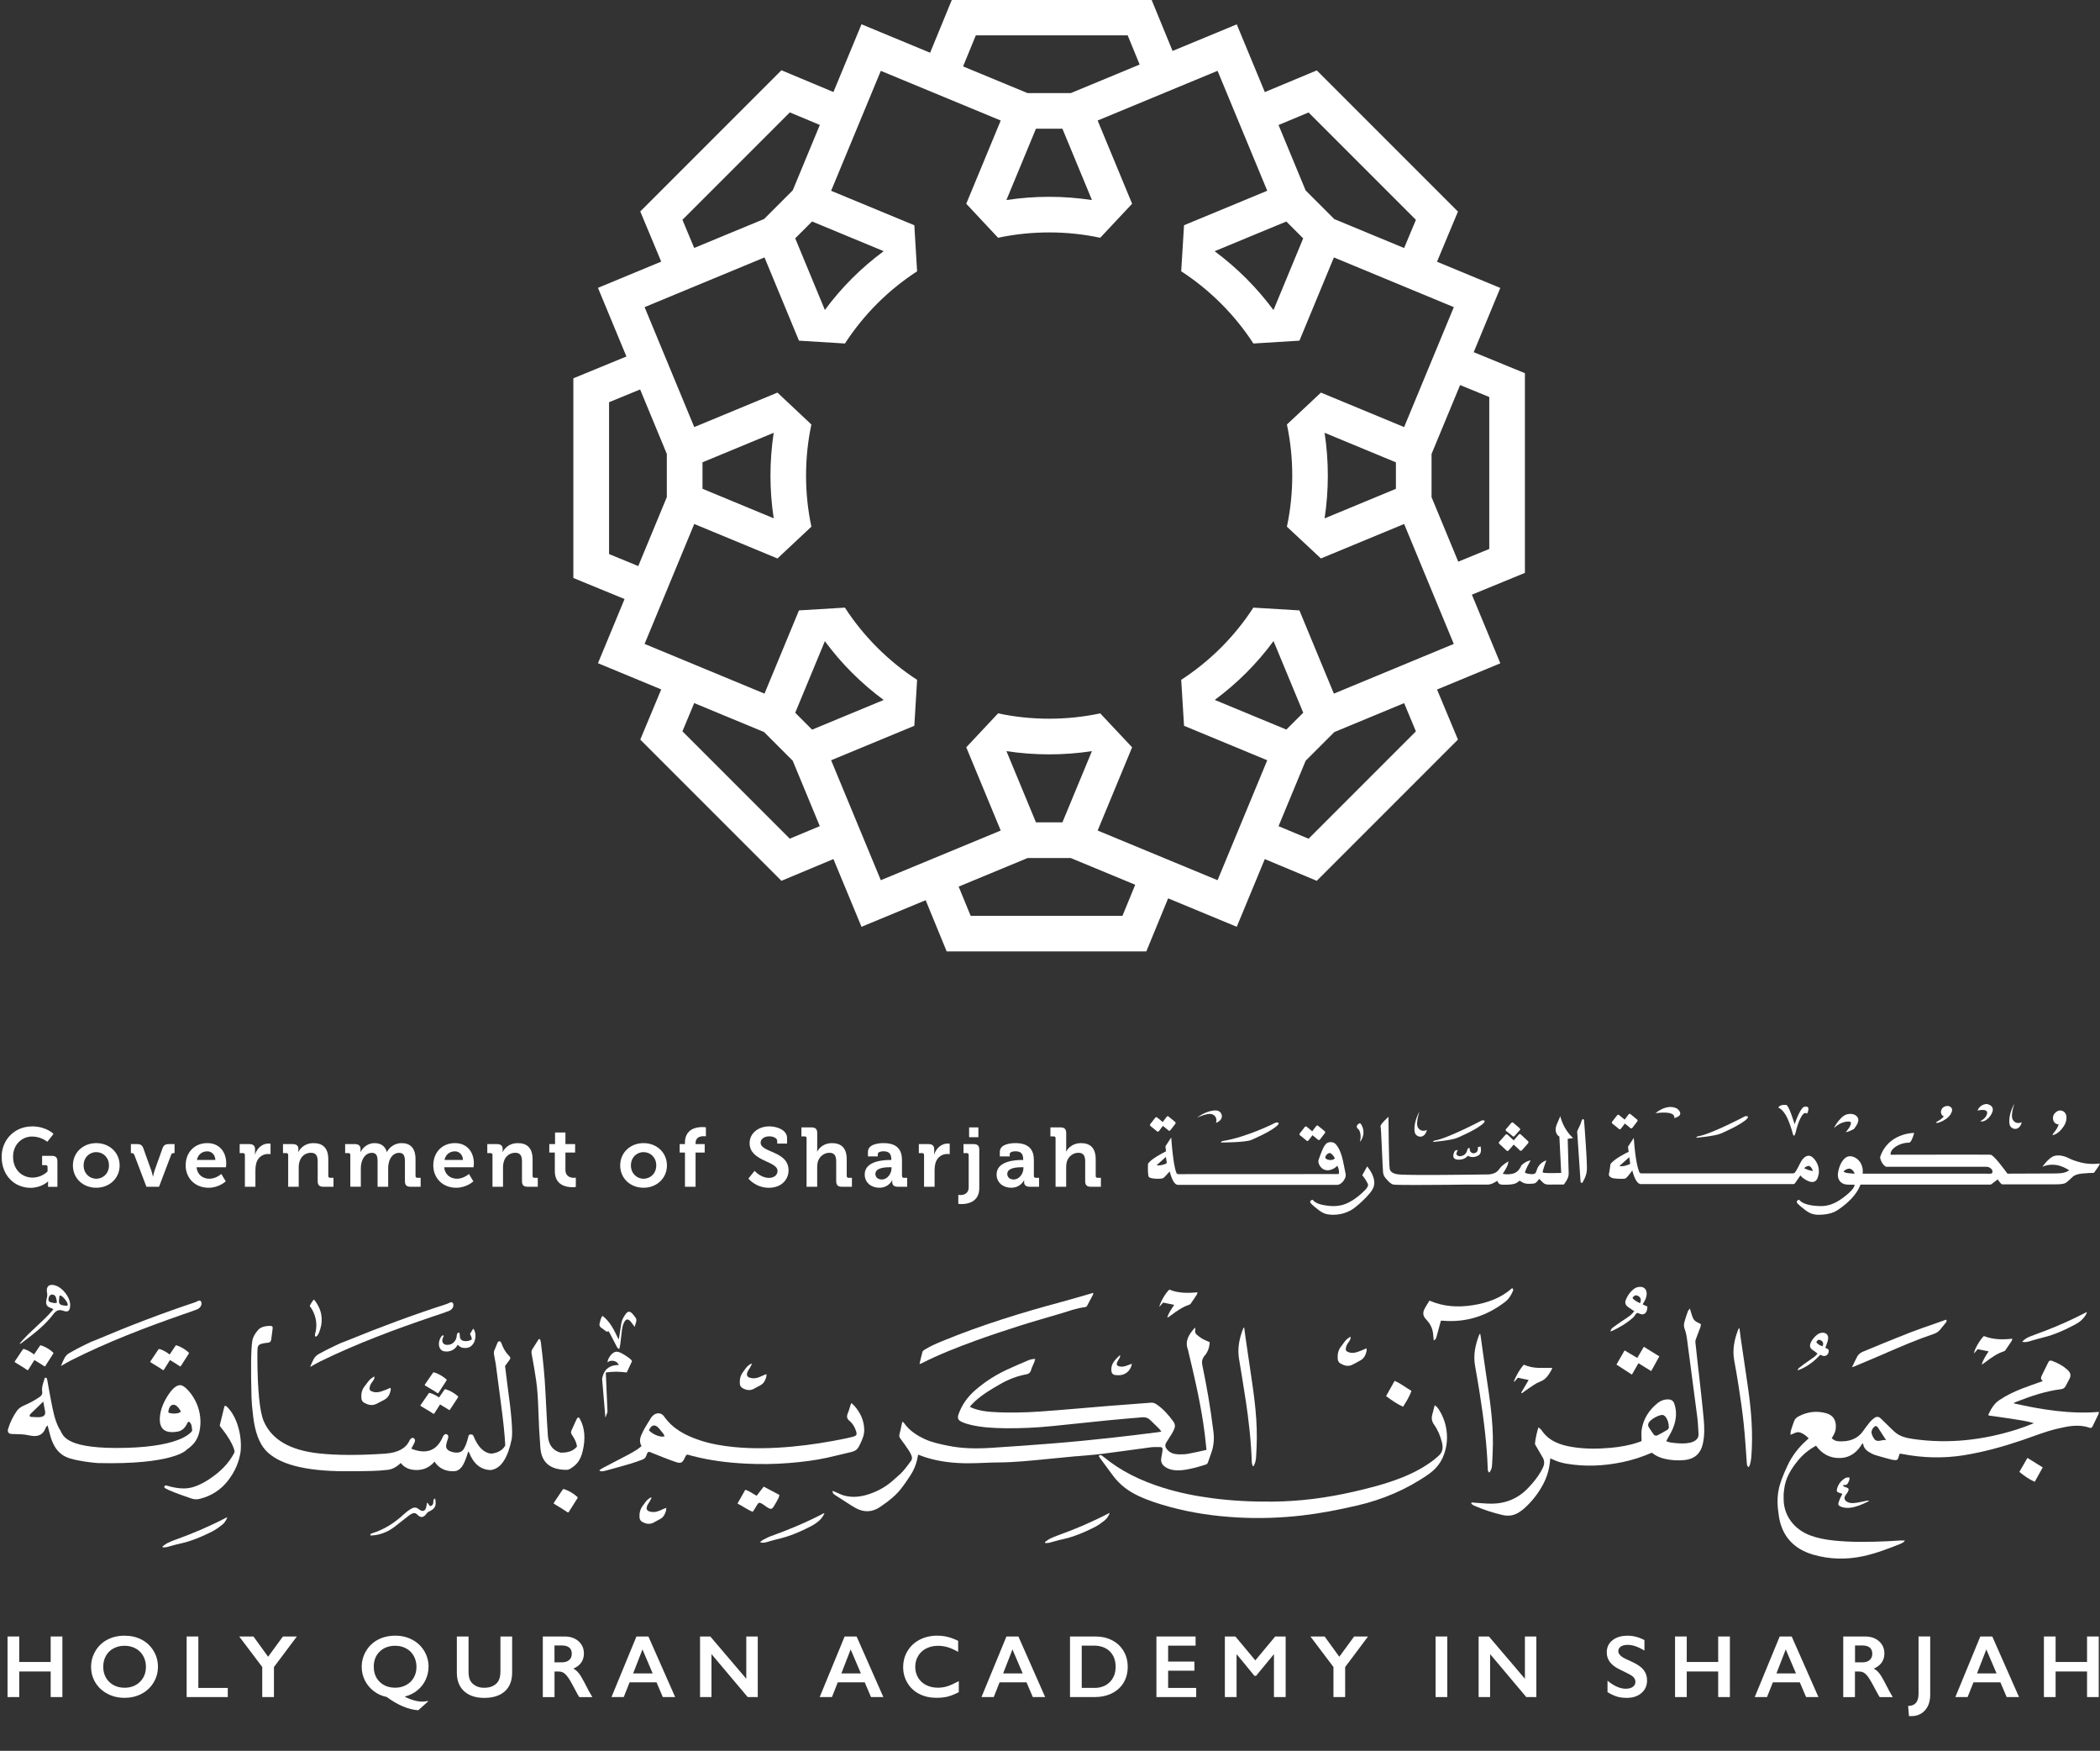 <?xml version="1.0" encoding="UTF-8"?>
<svg id="Layer_1" xmlns="http://www.w3.org/2000/svg" version="1.1" viewBox="0 0 554.46 462.15">
  <rect x="0" y="0" width="554.46" height="462.15" fill="#333333" stroke="none"/>
  <!-- Generator: Adobe Illustrator 29.5.1, SVG Export Plug-In . SVG Version: 2.1.0 Build 141)  -->
  <defs>
    <style>
      .st0 {
        fill: #fff;
      }
    </style>
  </defs>
  <path class="st0" d="M384.95,195.25l-5.53-13.24,16.71-6.92-7.51-18.12,14-5.75v-52.71l-13.52-5.55,7.02-16.95-16.71-6.92,5.53-13.24-37.27-37.27-13.72,5.73-7.41-17.88-16.95,7.02L304.04-.08h-52.71l-5.75,14-18.12-7.51-7.41,17.88-13.73-5.74-37.27,37.27,5.53,13.24-16.7,6.92,7.51,18.12-14.01,5.76v52.71l13.52,5.55-7.02,16.94,16.7,6.92-5.53,13.25,37.27,37.27,13.73-5.74,7.41,17.88,16.94-7.02,5.55,13.52h52.71l5.76-14.01,18.12,7.51,7.4-17.87,13.72,5.73,37.27-37.27.02.02ZM393.21,104.81v40.09l-8.19,3.36-7.05-17.03v-11.4l7.54-18.19,7.71,3.16h-.01ZM349.73,136.83c1.14-7.46,1.14-15.13,0-22.59l18.83,7.8v6.99l-18.82,7.8h0ZM345.49,29.68l28.35,28.35-3.11,7.44-18.44-7.64-7.57-7.57-7.15-17.26,7.92-3.31h0ZM320.7,66.31l18.93-7.84,4.45,4.45-7.84,18.93c-4.36-5.89-9.65-11.18-15.54-15.54ZM257.65,9.33h40.09l3.16,7.71-18.19,7.54h-11.4l-17.03-7.05,3.36-8.19h.01ZM265.72,52.81l7.8-18.83h6.99l7.8,18.83c-7.46-1.14-15.13-1.15-22.59,0h0ZM180.18,58.02l28.35-28.35,7.93,3.31-7.15,17.26-7.57,7.57-18.45,7.64-3.11-7.44h0ZM233.32,66.3c-2.95,2.18-5.75,4.58-8.36,7.19s-5,5.39-7.17,8.33l-7.83-18.91,4.45-4.45s18.91,7.84,18.91,7.84ZM160.81,146.26v-40.09l8.2-3.37,7.05,17.02v11.4l-7.54,18.2-7.71-3.17h0ZM204.28,114.24c-1.14,7.45-1.14,15.12,0,22.57l-18.8-7.79v-6.99l18.8-7.79h0ZM208.53,221.39l-28.35-28.35,3.11-7.45,18.44,7.64,7.57,7.57,7.15,17.27-7.94,3.31h.02ZM214.41,192.59l-4.45-4.45,7.83-18.89c2.17,2.94,4.57,5.74,7.18,8.34,2.6,2.6,5.4,5,8.34,7.18l-18.89,7.83h0ZM296.37,241.74h-40.09l-3.17-7.71,18.2-7.54h11.4l17.02,7.05-3.37,8.2h.01ZM288.3,198.27l-7.79,18.8h-6.99l-7.79-18.8c7.45,1.14,15.12,1.14,22.57,0ZM289.81,219.23l9.1-21.97-8.42-8.96c-8.82,1.88-18.15,1.88-26.97,0l-8.4,8.96,9.1,21.97-31.66,13.11-13.12-31.66,21.97-9.1.73-12.13c-7.55-4.88-14.18-11.51-19.06-19.06l-12.13.73-9.1,21.97-31.66-13.12,13.11-31.66,21.97,9.1,8.96-8.39c-1.88-8.82-1.88-18.15,0-26.97l-8.96-8.42-21.97,9.1-13.11-31.66,31.66-13.12,9.1,21.97,12.14.75c2.44-3.77,5.31-7.32,8.52-10.53,3.22-3.22,6.76-6.08,10.53-8.52l-.73-12.16-21.97-9.1,13.12-31.66,31.66,13.11-9.1,21.97,8.4,8.98c8.82-1.88,18.15-1.88,26.97,0l8.42-8.98-9.1-21.97,31.66-13.12,13.12,31.66-21.97,9.1-.75,12.16c7.55,4.88,14.18,11.51,19.06,19.06l12.16-.75,9.1-21.97,31.66,13.12-13.12,31.66-21.97-9.1-8.98,8.42c1.88,8.82,1.88,18.15,0,26.97l8.98,8.39,21.97-9.1,13.11,31.66-31.66,13.12-9.1-21.97-12.16-.73c-2.44,3.77-5.31,7.32-8.52,10.53s-6.76,6.08-10.53,8.52l.75,12.14,21.97,9.1-13.12,31.66-31.66-13.11h0ZM336.25,169.22l7.84,18.91-4.45,4.45-18.91-7.83c2.94-2.17,5.73-4.57,8.33-7.17s5.01-5.41,7.19-8.36h0ZM345.5,221.39l-7.93-3.31,7.16-17.27,7.57-7.57,18.43-7.64,3.11,7.45-28.35,28.35h.01Z"/>
  <polygon class="st0" points="5.08 431.97 5.08 438.7 13.38 438.7 13.38 431.97 16.47 431.97 16.47 447.96 13.38 447.96 13.38 441.21 5.08 441.21 5.08 447.96 1.99 447.96 1.99 431.97 5.08 431.97"/>
  <path class="st0" d="M32.89,431.76c1.65,0,3.15.34,4.47,1.02s2.38,1.67,3.16,2.95c.79,1.29,1.18,2.69,1.18,4.23s-.38,2.88-1.15,4.16-1.82,2.27-3.16,2.98c-1.34.71-2.85,1.06-4.53,1.06s-3.16-.36-4.51-1.08c-1.36-.72-2.41-1.7-3.17-2.96-.76-1.25-1.13-2.64-1.13-4.16s.38-2.84,1.13-4.13c.76-1.29,1.8-2.29,3.13-3,1.33-.71,2.85-1.07,4.58-1.07M27.25,439.97c0,1.06.24,2.01.72,2.86.48.85,1.15,1.5,2.01,1.97s1.83.7,2.91.7c1.64,0,2.99-.52,4.05-1.55,1.06-1.03,1.59-2.36,1.59-3.98,0-1.06-.24-2.02-.72-2.87s-1.15-1.51-2.01-1.98c-.87-.46-1.84-.7-2.92-.7s-2.06.24-2.92.7c-.87.47-1.53,1.12-2,1.97-.47.84-.7,1.8-.7,2.87"/>
  <polygon class="st0" points="52.37 431.97 52.37 445.55 60.14 445.55 60.14 447.96 49.28 447.96 49.28 431.97 52.37 431.97"/>
  <polygon class="st0" points="66.92 431.97 70.79 437.32 74.7 431.97 78.38 431.97 72.33 440.04 72.33 447.96 69.24 447.96 69.24 440.02 63.16 431.97 66.92 431.97"/>
  <path class="st0" d="M104.46,431.76c1.61,0,3.08.36,4.41,1.07,1.33.71,2.38,1.71,3.14,2.97.76,1.27,1.14,2.65,1.14,4.14,0,1.21-.26,2.37-.77,3.46-.51,1.09-1.24,2.02-2.19,2.79-.94.77-2.01,1.3-3.2,1.6l-.02.16c1.71.81,3.23,1.21,4.57,1.21.5,0,.96-.06,1.39-.18l.09.14-2.58,2.32c-2.6-.17-5.38-1.34-8.35-3.51-1.25-.24-2.39-.76-3.4-1.53-1.02-.78-1.8-1.73-2.36-2.85-.55-1.12-.83-2.3-.83-3.54,0-1.5.38-2.9,1.15-4.2.77-1.31,1.83-2.31,3.17-3.01s2.89-1.05,4.64-1.05M98.69,439.98c0,1.63.52,2.96,1.57,3.98,1.05,1.02,2.42,1.53,4.12,1.53,1.05,0,2.01-.24,2.87-.71s1.53-1.12,2-1.96c.48-.84.71-1.78.71-2.82s-.24-2.03-.71-2.88c-.47-.86-1.14-1.52-2-1.99s-1.82-.71-2.88-.71c-1.7,0-3.07.51-4.12,1.53-1.04,1.02-1.57,2.36-1.57,4.04"/>
  <path class="st0" d="M123.71,431.97v9.31c0,.95.14,1.71.43,2.28.29.56.75,1.03,1.4,1.4s1.4.55,2.27.55c.95,0,1.75-.17,2.41-.52.66-.35,1.14-.82,1.45-1.42s.46-1.43.46-2.49v-9.1h3.09v9.5c0,2.15-.64,3.81-1.93,4.96-1.29,1.16-3.11,1.74-5.47,1.74-1.48,0-2.77-.26-3.85-.79-1.09-.53-1.92-1.29-2.49-2.28-.57-1-.86-2.16-.86-3.51v-9.62h3.1-.01Z"/>
  <path class="st0" d="M149.07,431.97c1.5,0,2.73.42,3.68,1.25.94.83,1.42,1.92,1.42,3.25,0,.91-.24,1.7-.7,2.38-.47.67-1.17,1.21-2.09,1.6.51.27.97.65,1.36,1.12.4.47.89,1.27,1.48,2.39.98,1.94,1.7,3.27,2.18,4.01h-3.45c-.24-.35-.56-.91-.96-1.68-.88-1.7-1.53-2.85-1.95-3.44s-.81-1.01-1.19-1.26-.82-.37-1.32-.37h-1.12v6.75h-3.09v-15.99h5.76,0ZM148.37,438.79c.81,0,1.44-.2,1.91-.61.46-.4.69-.96.69-1.66s-.23-1.28-.69-1.64-1.11-.54-1.96-.54h-1.92v4.45h1.97Z"/>
  <path class="st0" d="M171.2,431.97l7.06,15.99h-3.26l-1.66-3.89h-7.11l-1.54,3.89h-3.24l6.59-15.99h3.16ZM167.17,441.72h5.16l-2.7-6.33-2.46,6.33Z"/>
  <polygon class="st0" points="187.54 431.97 197.04 443.13 197.04 431.97 200.07 431.97 200.07 447.96 197.41 447.96 187.85 436.62 187.85 447.96 184.83 447.96 184.83 431.97 187.54 431.97"/>
  <path class="st0" d="M226.17,431.97l7.06,15.99h-3.26l-1.66-3.89h-7.11l-1.54,3.89h-3.24l6.59-15.99h3.16ZM222.14,441.72h5.16l-2.7-6.33-2.46,6.33Z"/>
  <path class="st0" d="M247.49,431.76c.91,0,1.8.1,2.67.31s1.81.56,2.82,1.05v2.91c-.98-.56-1.9-.97-2.73-1.22-.84-.25-1.71-.38-2.62-.38-1.14,0-2.16.24-3.08.7-.92.47-1.63,1.13-2.14,1.99s-.76,1.8-.76,2.85.25,2.03.76,2.87c.5.85,1.21,1.5,2.13,1.96s1.95.69,3.09.69c.88,0,1.72-.13,2.51-.38.8-.25,1.8-.71,3.01-1.36v2.91c-1.04.54-1.99.93-2.86,1.16s-1.89.34-3.04.34c-1.69,0-3.19-.34-4.52-1.01s-2.37-1.64-3.13-2.9c-.76-1.26-1.14-2.65-1.14-4.15,0-1.61.39-3.06,1.18-4.34.78-1.28,1.86-2.27,3.23-2.97,1.37-.69,2.91-1.04,4.63-1.04"/>
  <path class="st0" d="M268.89,431.97l7.06,15.99h-3.26l-1.66-3.89h-7.11l-1.54,3.89h-3.24l6.59-15.99h3.16ZM264.86,441.72h5.16l-2.7-6.33-2.46,6.33Z"/>
  <path class="st0" d="M289.22,431.97c1.66,0,3.14.34,4.44,1.02s2.3,1.63,3.02,2.86c.72,1.23,1.07,2.61,1.07,4.14s-.36,2.95-1.08,4.16-1.75,2.15-3.08,2.81-2.85,1-4.57,1h-6.51v-15.99h6.71ZM288.9,445.55c1.71,0,3.08-.51,4.11-1.54s1.55-2.37,1.55-4.04-.52-3.09-1.56-4.09-2.45-1.5-4.21-1.5h-3.18v11.16h3.29Z"/>
  <polygon class="st0" points="315.67 431.97 315.67 434.39 308.42 434.39 308.42 438.59 315.36 438.59 315.36 441 308.42 441 308.42 445.55 315.83 445.55 315.83 447.96 305.33 447.96 305.33 431.97 315.67 431.97"/>
  <polygon class="st0" points="326.18 431.97 331.44 438.28 336.69 431.97 339.45 431.97 339.45 447.96 336.36 447.96 336.36 436.73 336.27 436.73 331.64 442.36 331.21 442.36 326.58 436.73 326.49 436.73 326.49 447.96 323.4 447.96 323.4 431.97 326.18 431.97"/>
  <polygon class="st0" points="349.74 431.97 353.61 437.32 357.53 431.97 361.2 431.97 355.16 440.04 355.16 447.96 352.07 447.96 352.07 440.02 345.99 431.97 349.74 431.97"/>
  <rect class="st0" x="379.03" y="431.97" width="3.09" height="15.99"/>
  <polygon class="st0" points="393.12 431.97 402.62 443.13 402.62 431.97 405.64 431.97 405.64 447.96 402.98 447.96 393.43 436.62 393.43 447.96 390.4 447.96 390.4 431.97 393.12 431.97"/>
  <path class="st0" d="M429.68,431.76c1.56,0,3.06.39,4.5,1.17v2.75c-1.66-1-3.13-1.5-4.41-1.5-.78,0-1.39.15-1.83.45-.44.3-.66.71-.66,1.21,0,.6.41,1.16,1.23,1.67.23.15,1.11.58,2.65,1.28,1.31.62,2.26,1.3,2.84,2.06s.87,1.66.87,2.72c0,1.37-.49,2.48-1.48,3.33-.99.84-2.27,1.27-3.84,1.27-1.02,0-1.9-.11-2.64-.34-.74-.23-1.56-.61-2.48-1.16v-3.04c1.71,1.42,3.32,2.13,4.83,2.13.75,0,1.37-.16,1.83-.49.47-.33.7-.76.7-1.3,0-.74-.4-1.34-1.21-1.81-.67-.37-1.54-.8-2.6-1.32-1.26-.57-2.2-1.24-2.82-2s-.93-1.65-.93-2.66c0-1.34.5-2.41,1.5-3.21s2.32-1.2,3.96-1.2"/>
  <polygon class="st0" points="445.35 431.97 445.35 438.7 453.65 438.7 453.65 431.97 456.74 431.97 456.74 447.96 453.65 447.96 453.65 441.21 445.35 441.21 445.35 447.96 442.26 447.96 442.26 431.97 445.35 431.97"/>
  <path class="st0" d="M473.06,431.97l7.06,15.99h-3.26l-1.66-3.89h-7.11l-1.55,3.89h-3.24l6.59-15.99h3.17ZM469.03,441.72h5.16l-2.7-6.33-2.46,6.33Z"/>
  <path class="st0" d="M492.44,431.97c1.5,0,2.73.42,3.67,1.25.95.83,1.42,1.92,1.42,3.25,0,.91-.24,1.7-.71,2.38-.47.67-1.17,1.21-2.09,1.6.51.27.97.65,1.36,1.12.4.47.89,1.27,1.48,2.39.98,1.94,1.7,3.27,2.17,4.01h-3.45c-.24-.35-.56-.91-.96-1.68-.88-1.7-1.53-2.85-1.94-3.44s-.81-1.01-1.19-1.26-.82-.37-1.32-.37h-1.12v6.75h-3.09v-15.99h5.77ZM491.74,438.79c.81,0,1.44-.2,1.91-.61.46-.4.69-.96.69-1.66s-.23-1.28-.68-1.64c-.46-.36-1.11-.54-1.96-.54h-1.92v4.45h1.97-.01Z"/>
  <path class="st0" d="M509.63,431.97v15.38c0,1.71-.46,3.08-1.37,4.1-.92,1.03-2.13,1.54-3.64,1.54h-.3c-.1,0-.2,0-.3-.02l-.22-2.67c1.83,0,2.75-1.07,2.75-3.22v-15.12h3.09-.01Z"/>
  <path class="st0" d="M526.02,431.97l7.06,15.99h-3.26l-1.66-3.89h-7.11l-1.54,3.89h-3.24l6.59-15.99h3.16,0ZM521.99,441.72h5.16l-2.7-6.33-2.46,6.33h0Z"/>
  <polygon class="st0" points="542.74 431.97 542.74 438.7 551.04 438.7 551.04 431.97 554.13 431.97 554.13 447.96 551.04 447.96 551.04 441.21 542.74 441.21 542.74 447.96 539.65 447.96 539.65 431.97 542.74 431.97"/>
  <path class="st0" d="M60.07,371.47c-.47-.47-.75-.51-.85-.12l-1.18,4.82c-.03.09,0,.21.09.35,2.03,2.52,3.29,4.63,3.76,6.32.06.27.03.52-.09.75-1.38,2.63-3.6,4.94-6.67,6.93-2.07,1.33-3.9,2.1-5.5,2.3-1.6.2-3.49-.03-5.69-.71-.16-.05-.29-.02-.4.07s-.16.2-.16.33.06.23.19.3c.91.56,3.24,1.48,7,2.75.72.25,1.49.27,2.3.05,3.01-.78,5.44-2.37,7.31-4.76,1.86-2.39,2.98-4.98,3.36-7.76.19-2.16-.03-4.32-.66-6.47s-1.57-3.87-2.82-5.16"/>
  <path class="st0" d="M46.34,355.24l-1.55,2.3c-.78-.63-1.64-1.1-2.58-1.43-.17-.05-.3-.02-.38.09l-2.12,3.15c-.06.09-.04.18.07.26,1.82,1.1,2.83,1.73,3.03,1.9.2.17.35.2.45.07l1.62-2.58c1.46.88,2.27,1.39,2.44,1.53.2.17.34.2.42.07l2.09-3.27c.08-.14.06-.27-.07-.38-.91-.81-1.94-1.42-3.08-1.81-.16-.06-.27-.03-.35.09"/>
  <path class="st0" d="M13.94,347.06c.86-1.12,1.5-1.52,2.85-1.04,1.19.43,1.68-.05,1.74-1.36.1-2.04-1.83-4.68-3.92-5.35-1.62-.52-2.53.27-2.18,1.95.07.32.06.58.03.89-.09.73-.47,1.44-.18,2.21.3.79,1.18.79,1.83,1.25-2.81,3.35-6.29,5.84-8.99,9.13.16-.05.34-.07.47-.16,3.01-2.27,6.06-4.51,8.36-7.52M15.68,342.16c0-.08.16-.15.2-.19.62-.04,2.16,1.94,2,2.47-.07.22-.25.25-.4.23-.65-.08-1.5-.09-1.79-.61-.27-.48-.04-1.25,0-1.9M12.79,342.88c.04-.58.43-1.3,1.17-1.15.89.18.91,1.09,1.04,1.8.13.65-.44.32-.67.44-.66-.23-1.62-.08-1.55-1.09"/>
  <path class="st0" d="M3.98,359.61c1.82,1.1,2.83,1.73,3.03,1.9.2.17.35.2.45.07l1.62-2.58c1.46.88,2.27,1.39,2.45,1.53.2.17.34.2.42.07l2.09-3.27c.08-.14.06-.27-.07-.38-.91-.81-1.94-1.42-3.08-1.81-.16-.06-.27-.03-.35.09l-1.55,2.3c-.78-.63-1.65-1.1-2.58-1.43-.17-.05-.3-.02-.38.09l-2.11,3.15c-.06.09-.04.18.07.26"/>
  <path class="st0" d="M16.08,360.59c1.12-.64,1.86-1.1,2.64-1.49,9.54-4.81,19.49-8.63,29.56-12.14,1.25-.44,2.52-.84,3.75-1.33.88-.35,1.38-1.24,1.1-1.99-.28-.75-1.1-.06-1.61.11-8.69,2.89-17.24,6.15-25.67,9.73-.56.24-1.14.46-1.91.77l-1.56.75c-1.4.66-2.76,1.4-4.1,2.17-1.22.7-1.55,1.95-2.19,3.42"/>
  <path class="st0" d="M111.11,371.16c1.85,1.08,2.88,1.71,3.09,1.88s.36.19.46.07l1.53-2.39c1.28.76,2,1.2,2.18,1.32.21.17.35.19.43.07l2.11-3.23c.1-.14.08-.26-.05-.37-.92-.81-1.97-1.4-3.14-1.79-.18-.06-.3-.03-.36.09l-1.44,2.07c-.72-.51-1.51-.91-2.37-1.18-.16-.05-.28-.02-.36.09l-2.15,3.11c-.06.09-.04.18.07.26"/>
  <path class="st0" d="M115.33,367.61c.21.17.35.19.43.07l2.11-3.25c.1-.14.08-.26-.05-.37-.93-.8-1.97-1.4-3.14-1.79-.18-.05-.3-.02-.36.09l-2.15,3.11c-.06.09-.04.18.07.26,1.85,1.08,2.88,1.71,3.09,1.88"/>
  <path class="st0" d="M133.36,360.55l1.08-1.46c.37-.42.39-.78.07-1.09-.93-.9-1.64-2.05-2.13-3.46-.11-.33-.29-.49-.53-.49s-.41.14-.5.41c-.1.27-.39.99-.89,2.15-.08.22-.09.51-.03.88l.48,2.67c.14,1.19.57,4.43,1.28,9.73.71,5.29,1.11,9.18,1.21,11.68-.7,1.22-1.94,1.94-3.71,2.14-1.95-.2-3.51-1.76-4.69-4.69-.11-.26-.34-.39-.68-.39s-.55.13-.61.39c-.48,2-1,3.28-1.57,3.84s-1.41.72-2.54.46-1.73-.74-1.81-1.45c-.05-.37.12-1.09.5-2.16.13-.39.1-.69-.08-.92-.18-.22-.4-.29-.66-.21-.26.09-.47.33-.65.73-1.58,3.64-4.35,4.67-8.31,3.09.3-.53.57-1.03.8-1.5s.25-.83.05-1.08-.43-.33-.68-.24c-.26.09-.48.33-.67.73-.94,2.01-3.04,3.14-6.3,3.39h0c-7.01.48-12.92.46-17.74-.07-7.55-.85-12.36-3.68-14.42-8.5-1.07-2.52-1.63-8.14-1.68-16.85,0-1.19.02-2.01.07-2.46.05-.45.26-.77.63-.96.38-.19,1.11-.34,2.19-.45.45-.05.7-.32.77-.81l.38-2.95c.06-.45-.14-.67-.6-.67-1.52.01-2.58.35-3.19,1.02-.93,1.04-1.46,2.04-1.6,3.02-.34,2.32-.4,7.3-.19,14.93.03,1.18.18,2.83.43,4.95.48,4.02,1.56,6.97,3.23,8.85,3.34,3.72,10.34,5.58,21,5.6,5.73.01,9.3-.09,10.7-.32h0c1.41,0,2.75-.62,4.05-1.86.93,1.24,2.33,1.86,4.2,1.86s3.44-.74,4.71-2.21c1.16,1.78,2.9,2.62,5.22,2.53.72-.03,1.36-.39,1.92-1.09.56-.7,1.12-2,1.7-3.92.08-.23.16-.24.24-.02,1.21,3.09,3.12,4.66,5.74,4.71h.13c.08,0,.16-.02.23-.05,2.46-.53,4.19-3.22,5.18-8.08.35-1.73-.02-6.52-1.12-14.35-.21-1.53-.41-3.19-.62-4.97"/>
  <path class="st0" d="M148.98,393.09c-.19-.06-.32-.03-.4.09l-2.35,3.5c-.08.11-.05.2.07.28,2.02,1.22,3.14,1.93,3.37,2.11.23.19.39.21.48.07l2.3-3.64c.09-.16.07-.3-.07-.42-1-.89-2.14-1.56-3.41-2"/>
  <path class="st0" d="M152.24,374.62l-1.36,2.98c-.19.39-.14.78.14,1.17.67.94,1.11,1.87,1.29,2.8.03.16.03.27-.02.33-.95,1.1-2.38,1.61-4.28,1.53h-.05c-2.01-.57-3.11-2.04-3.3-4.41-.11-1.36-.34-5.35-.67-11.96-.17-3.5-.56-7.7-1.17-12.61-.14-1.04-.39-1.28-.74-.72l-1.56,2.46c-.19.31-.24.72-.14,1.23.49,2.62.89,4.94,1.18,6.98.3,2.04.49,4.7.59,7.99.1,3.29.27,6.56.53,9.81.3,3.85,2.6,5.78,6.9,5.78.15,0,.54-.03.96-.28,1.75-1.05,2.72-2.24,3.3-4.65.8-3.3.56-6.12-.7-8.46-.31-.59-.61-.59-.89.02"/>
  <path class="st0" d="M98.52,364.46c.2-.31.42-.62.3-1.15-.45.33-.89.56-1.22.91-.46.49-.81,1.07-1.24,1.58-.81.96-1.03,2.05-.95,3.26.04.58.35,1,.74,1.21.94.53,2,.85,3.09.36.77-.35,1.51-.77,2.26-1.17,1.04-.55,1.44-1.49,1.67-2.53.03-.16-.03-.34-.07-.61-.4.18-.71.33-1.04.45-.62.23-1.23.49-1.87.64-.71.17-1.41.14-2.11-.18-.39-.18-.56-.44-.51-.81.05-.33.13-.68.28-.98.18-.35.45-.67.67-1"/>
  <path class="st0" d="M114.2,397.21c-.9.96-.91-.45-1.47-.53-.05.33-.09.58-.13.83-.22,1.42-.97,1.72-2.12.79-.7-.56-1.38-.38-2,0-.68.41-1.33.92-1.91,1.46-2.42,2.23-5.13,3.99-8.34,4.97-.25.08-.54.17-.41.59,2.37-.06,4.47-.88,6.33-2.28,1.28-.97,2.5-2.01,3.79-2.97.64-.47,1.48-1.05,2.18-.32,1.12,1.16,1.84.7,2.58-.3.1-.14.22-.29.37-.36,1.84-.83,2.22-1.55,1.81-3.57-.79.38-.22,1.21-.68,1.7"/>
  <path class="st0" d="M81.87,360.83c1.14-.63,1.9-1.08,2.69-1.47,9.72-4.76,19.86-8.52,30.13-11.99,1.28-.43,2.57-.83,3.82-1.32.9-.34,1.41-1.23,1.12-1.97s-1.12-.06-1.64.11c-8.86,2.86-17.57,6.08-26.16,9.61-.58.24-1.16.45-1.95.76l-1.59.74c-1.43.65-2.81,1.39-4.18,2.14-1.24.69-1.58,1.92-2.23,3.38"/>
  <path class="st0" d="M83.33,348.03c.12.57.19,1.15.19,1.71s-.04,1.11-.15,1.64c-.03.12-.06.27-.11.43s-.08.32-.1.47-.02.27,0,.37.09.15.2.15c.17,0,.33-.11.48-.32.15-.21.29-.47.42-.78.12-.31.23-.64.33-.99.1-.36.18-.68.24-.98.18-1.31.12-2.48-.19-3.52-.31-1.04-.83-2.02-1.56-2.96-.08-.12-.14-.19-.19-.19s-.14.08-.26.24-.24.33-.37.53c-.12.2-.23.39-.33.57s-.15.3-.15.35c.4.51.72,1.04.97,1.59s.44,1.11.56,1.68"/>
  <path class="st0" d="M116.91,354.39c-.22-.41-.16-.93.17-1.56.09-.19.07-.3-.05-.34s-.23,0-.32.11c-.26.24-.47.59-.63,1.05-.16.46-.22.93-.18,1.39.04.47.21.87.51,1.21s.81.5,1.52.5c.58,0,1.13-.14,1.64-.43.52-.29.94-.74,1.28-1.37.23.26.49.47.77.63s.69.24,1.22.24c.68,0,1.24-.2,1.66-.6.43-.4.72-.88.88-1.46.16-.57.2-1.15.13-1.71-.08-.57-.27-1.01-.58-1.34l-.83,1.39c.27.52.43,1,.48,1.44-.44.31-.98.47-1.62.47-1.04,0-1.56-.48-1.56-1.44,0-.65-.13-.91-.39-.8-.26.12-.39.38-.41.78-.04.66-.28,1.24-.74,1.72-.45.49-1.06.73-1.81.73-.54,0-.92-.2-1.14-.61"/>
  <path class="st0" d="M284.22,384.4c2.23-.21,4.48-.35,6.7-.63,4.32-.54,8.62-1.18,12.94-1.74.83-.11,1.69-.05,2.54-.05.36,0,.56.2.55.56,0,.24-.03.49-.07.73-.08.51-.16,1.02-.26,1.52-.26,1.26.36,2.08,1.4,2.66.38.21.8.37,1.22.47.94.22,1.89.24,2.86.14,2.14-.22,4.18-.82,6.22-1.46.32-.1.5-.26.61-.58.28-.85.59-1.69.89-2.53.66-1.82.8-3.72.56-5.61-.38-3.06-.83-6.11-1.34-9.16-.47-2.8-1.03-5.59-1.59-8.38-.2-.97-.02-1.76.65-2.54.85-.99,1.23-2.2,1.3-3.51-.69-.32-1.36-.57-1.97-.92-.54-.31-1.03-.7-1.5-1.11-.34-.3-.47-.72-.35-1.19.04-.15-.02-.33-.05-.65-1.6,1.77-2.75,3.48-1.89,5.83.06.15.08.32.12.47,1.73,7.27,3.44,14.54,4.35,21.97.16,1.29.28,2.58.44,4.02-1.68.37-3.24.75-4.83,1.03-.86.15-1.75.18-2.62.15-1.15-.04-2.21-.37-2.98-1.31-.46-.56-.6-1.15-.2-1.79.46-.74.94-1.46,1.39-2.2.28-.46.55-.94.75-1.44.28-.67.18-1.33-.26-1.92-1.25-1.72-2.64-3.32-4.43-4.53-.47-.32-.94-.49-1.52-.44-3.71.3-7.43.55-11.14.85-5.95.48-11.9,1.04-17.85,1.46-4.35.31-8.7.41-13.06.12-1.67-.11-3.32-.37-4.9-.96-.27-.1-.52-.24-.83-.38.14-.19.21-.3.3-.4.32-.33.64-.68.97-.99,2.02-1.86,4.37-3.26,6.74-4.61,2.17-1.24,4.48-2.15,6.96-2.59.58-.11.93-.41,1.13-.94.1-.25.16-.52.26-.77.21-.52.45-1.03.67-1.56.09-.23.15-.47.24-.78-.81-.01-1.44.18-2.03.44-1.88.8-3.77,1.6-5.62,2.47-3.03,1.43-5.82,3.24-8.33,5.45-1.92,1.69-3.35,3.71-4.23,6.1-.41,1.12-.24,1.68.84,2.17.71.33,1.48.56,2.25.75,3.03.72,6.12.87,9.22.91,4.11.05,8.22-.15,12.31-.56,5.04-.51,10.08-1.06,15.12-1.56,2.92-.29,5.84-.51,8.76-.77.82-.07,1.5.16,2.08.74.77.77,1.56,1.52,2.34,2.28.2.2.35.44.58.74-.35.07-.56.13-.77.16-4.16.51-8.31,1.06-12.48,1.5-4.82.52-9.64,1.01-14.47,1.4-5.76.48-11.53.88-17.3,1.25-3.78.24-7.56.2-11.29-.56-2.12-.44-4.23-.86-6.21-1.78-2.16-1.01-4.08-2.29-5.45-4.27-.08-.11-.24-.17-.41-.29-.07.28-.13.49-.17.69-.19.87-.35,1.75-.59,2.61-.13.47-.03.8.26,1.18.75,1,1.47,2.02,2.17,3.06.29.42.52.89.72,1.36.19.46.24.98-.08,1.4-.73.98-1.44,1.98-2.26,2.88-.69.76-1.53,1.39-2.28,2.1-1.76,1.65-3.8,2.83-6.06,3.66-2.28.83-4.62,1.2-7.01.57-.91-.24-1.75-.71-2.63-1.07-.16-.07-.33-.11-.53-.18.1.66.19.76.74,1.12,1.01.64,2.01,1.31,3.02,1.95.78.5,1.56,1.01,2.37,1.46,2.22,1.21,4.42,1.12,6.5-.32,1.12-.77,2.23-1.58,3.26-2.47.82-.71,1.59-1.5,2.25-2.35.89-1.13,1.69-2.33,2.48-3.54.79-1.21,1.36-2.54,1.7-3.94.11-.47.2-.95.31-1.48.7.25,1.35.52,2.02.73,3.61,1.13,7.34,1.54,11.1,1.55,2.71,0,5.42-.2,8.13-.22,4.39-.03,8.75-.5,13.11-.93,2.48-.25,4.95-.49,7.43-.72"/>
  <path class="st0" d="M531.66,370.46c.09-.12.1-.17.14-.19.25-.11.5-.22.76-.32,3.75-1.46,7.55-2.75,11.58-3.25.57-.07.97-.32,1.24-.81.36-.67.71-1.34,1.06-2.02.42-.82.22-1.53-.42-2.14-1.22-1.17-2.67-1.96-4.26-2.53-.42-.15-.73-.06-.94.37-.58,1.2-1.19,2.38-1.76,3.57-.23.49-.32.98.32,1.4-.4.14-.68.24-.95.34-1.52.55-3.05,1.07-4.55,1.65-2.12.83-4.16,1.8-6.05,3.08-1.36.93-2.14,2.29-2.81,3.73-.03.06,0,.16,0,.29,2.01.29,4.01.55,6.01.86s4.02.59,5.99,1.17c-1.49.62-2.97,1.17-4.48,1.65-8.92,2.82-18,3.87-27.32,2.54-1.81-.26-3.57-.63-4.98-1.89-.67-.6-1.3-1.24-1.94-1.87-.59-.57-1.17-1.14-1.76-1.71-.52-.49-1.1-.49-1.64-.1-.44.32-.86.68-1.2,1.09-.67.82-1.29,1.68-1.92,2.54-.69.96-1.6,1.63-2.69,2.06-1.14.44-2.35.53-3.56.48-.72-.03-1.39-.27-1.9-.83.85-1.32,1.08-1.96,1.09-3.1.02-1.77-.8-2.98-2.51-3.47-2.57-.73-5.04-.41-7.39.85-.52.28-.93.68-1.13,1.24-.3.84-.6,1.68-.86,2.54-.09.29-.06.61-.09,1.05.93-.3,1.66-.94,2.6-.59.86.32,1.56.84,2.2,1.53-.23.21-.4.38-.58.54-2.14,1.91-3.86,4.15-5.05,6.74-2.39,5.2-3.1,7.72-2.23,13.32.81,5.2,3.91,8.6,9.03,10.09,4.4,1.28,8.86,1.36,13.33.39,3.32-.73,6.49-1.95,9.64-3.2.3-.12.59-.28.87-.45.12-.07.19-.21.41-.47-.58,0-.98-.02-1.37,0-1.04.06-2.08.15-3.12.19-4.79.21-9.58.32-14.36-.19-2.07-.22-4.12-.59-6.08-1.31-4.29-1.57-7.09-5.24-7.1-9.62,0-1.79-.03-1.06.14-2.59.33-2.93,1.77-5.3,3.66-7.61,1.3-1.59,2.88-2.87,4.75-3.89,1.57,2.14,3.63,3.32,6.31,3.25,2.76-.08,4.63-1.58,5.98-3.94.09.19.16.28.18.38.17.86.69,1.47,1.41,1.92.56.34,1.14.67,1.76.86,1.43.45,2.89.83,4.34,1.21.29.08.6.07.9.12.42.06.69-.12.82-.51.13-.38.24-.77.36-1.15.11-.02.19-.04.27-.03.19.02.38.06.57.1,5.35,1.02,10.71,1.17,16.1.31,5.31-.86,10.47-2.29,15.55-4.02,3-1.02,5.94-2.23,9.04-2.96,2.86-.67,5.73-1.32,8.65-.27.41.15.62-.06.78-.39.52-1.07,1.05-2.14,1.56-3.22.07-.15.06-.34.1-.58-7.67.62-15.07-.6-22.47-2.25M495.2,380.15c-.46-.26-1.15-1.61-1.07-2.22.08-.62.44-1.1.93-1.46.09-.07.32-.04.44.03.16.09.29.25.39.41.69,1.06,1.38,2.12,2.1,3.24-1.11-.22-1.86.52-2.8,0"/>
  <path class="st0" d="M448.47,361.96c-.28-2.56-.57-5.11-.84-7.67-.03-.25.03-.53.12-.78.39-1.06.81-2.12,1.2-3.18.09-.24.09-.52.14-.82-.82-.4-1.71-.72-2.08-1.56-.34-.77-.53-1.6-.84-2.55-.22.3-.45.51-.53.76-.36,1.02-.72,2.04-.97,3.09-.11.47-.06,1.05.12,1.51.39,1.03.55,2.08.69,3.16.88,6.76,1.8,13.52,2.67,20.29.18,1.42.21,2.86.31,4.29.06.93-.42,1.54-1.21,1.95-.33.17-.71.3-1.08.38-1.36.28-2.73.2-4.09.06-.72-.08-1.45-.13-2.15-.5.43-.77.86-1.5,1.25-2.24.98-1.86,1.51-3.83,1.28-5.95-.07-.61-.22-1.23-.44-1.8-.27-.7-.84-1.02-1.62-1.02-1,0-1.9.32-2.66.92-2.31,1.83-3.83,4.16-4.29,7.07-.15.97-.02,1.98-.02,3.02-.24.09-.51.2-.79.3-2.39.83-4.87,1.25-7.39,1.48-3.37.3-6.73.33-10.07-.21-3.24-.53-6.22-1.54-8.16-4.44-.18-.27-.49-.45-.84-.76-.44,1.5-.75,2.87-.9,4.27-.02.2.15.44.27.65.59,1.03,1.21,2.06,1.8,3.1.48.84.45,1.71.04,2.57-.18.37-.35.73-.56,1.09-.9,1.56-2.04,2.94-3.28,4.25-2.67,2.84-5.97,4.24-9.88,4.22-1.45,0-2.89-.17-4.34-.25-.3-.02-.63-.16-.94.1.27.45.72.62,1.14.8,2.34,1.01,4.75,1.78,7.24,2.36,1.7.39,3.2.06,4.59-.92.38-.27.75-.54,1.1-.85,2.05-1.84,3.71-3.97,5-6.4.78-1.47,1.32-3.03,1.6-4.67.12-.68.18-1.38.27-2.12.2.08.35.14.5.21,1.24.61,2.55.99,3.9,1.21,4.87.81,9.71.58,14.53-.41,2.69-.55,5.28-1.39,7.87-2.51.99.8,2.08,1.29,3.26,1.58,1.8.44,3.63.54,5.47.35,2.54-.27,4.15-1.72,4.71-4.18.49-2.14.47-4.32.27-6.47-.38-4.26-.89-8.51-1.35-12.76M437.68,378.85c-.4.21-.81.15-1.09-.25-.44-.62-.87-1.24-1.27-1.89-.23-.37-.22-.76,0-1.16.49-.88,2.5-2.08,3.71-2.07.13.08.48.21.68.46.65.81.88,1.79.92,2.81,0,.22-.19.53-.38.65-.83.51-1.69.99-2.56,1.44"/>
  <path class="st0" d="M380,372.22c-.31-.5-.65-.98-1.2-1.27-.22.86-.41,1.64-.63,2.42-.28.97-.14,1.83.47,2.68,1,1.41,1.65,3,2.07,4.66.31,1.25.29,2.49-.77,3.47-.5.46-1.02.91-1.56,1.32-2.59,1.95-5.44,3.43-8.46,4.61-4.08,1.6-8.32,2.68-12.59,3.66-6.99,1.6-14.06,2.53-21.24,2.6-5.32.05-10.62-.19-15.91-.88-4.46-.58-8.86-1.45-13.15-2.8-5.72-1.79-11.04-4.32-15.67-8.15-.13-.1-.26-.2-.39-.29-.27-.19-.55-.21-.88.03.05.12.07.2.12.27,1.25,1.71,2.49,3.43,3.77,5.12,1.73,2.28,3.96,3.95,6.55,5.17,2.66,1.25,5.44,2.13,8.27,2.91,5.86,1.6,11.83,2.46,17.9,2.8,5.76.32,11.5.13,17.23-.54,4.79-.56,9.51-1.49,14.21-2.57,6.86-1.57,13.2-4.24,18.97-8.25,1.71-1.19,3.03-2.65,3.85-4.54,1.15-2.65,1.37-5.39.77-8.19-.32-1.49-.9-2.9-1.71-4.2"/>
  <path class="st0" d="M226.8,381.73c.06-.12.14-.23.2-.35.59-1.23,1.18-2.46,1.18-3.85,0-2.47-.97-4.58-2.58-6.42-.23-.26-.5-.47-.8-.76-.11.24-.19.38-.24.53-.24.72-.41,1.47-.71,2.16-.35.82-.29,1.42.46,2.04.83.67,1.37,1.61,1.7,2.64.32.99.17,1.25-.83,1.53-.58.16-1.17.3-1.75.42-4.69.97-9.42,1.73-14.2,2.17-5.19.48-10.39.63-15.58.11-3.06-.31-6.08-.83-9-1.81-3.69-1.24-7.03-2.98-9.33-6.28-.73-1.05-2.11-1.04-3.01-.12-.15.16-.3.32-.41.5-.77,1.28-1.61,2.52-2.26,3.86-.54,1.11-1.03,2.31-.26,3.61-.38.3-.72.62-1.11.87-.74.47-1.49.92-2.26,1.33-2.32,1.23-4.65,2.42-6.97,3.64-.27.14-.51.34-.76.51.02.06.03.12.05.19.19.05.39.14.58.12.35-.03.71-.09,1.05-.18,2.24-.62,4.48-1.23,6.71-1.89,1-.29,1.96-.67,2.94-1.02.52-.18.87-.55,1.04-1.07.06-.18.12-.36.2-.53.2-.44.38-.52.84-.37.16.05.3.14.45.2,2.03.79,4.05,1.64,6.12,2.35,1.58.54,1.91.32,2.6-1.17.36-.79.44-.82,1.24-.58.18.06.37.11.55.16,4.68,1.23,9.45,1.83,14.28,2.07,3.81.19,7.61.15,11.41-.16,3.36-.27,6.7-.67,10-1.39,2.19-.48,4.36-1.04,6.55-1.55.89-.21,1.53-.68,1.92-1.5M171.34,377.56c.73-1.75,1.81-1.52,2.66-.51.37.43.74.87,1.08,1.32.17.23.27.5.41.76-1.01.37-3.11-.45-4.15-1.57"/>
  <path class="st0" d="M257.46,353.92c3.9-1.41,7.84-2.72,11.8-3.98,3.62-1.15,7.28-2.17,10.92-3.26,2.09-.63,4.14-1.4,6.34-1.65.18-.02.41-.18.5-.34.54-.97,1.05-1.95,1.56-2.94.07-.14.06-.33.09-.49-2.77.79-5.46,1.61-8.18,2.34-10.75,2.88-21.37,6.15-31.67,10.39-1.62.67-3.23,1.35-4.71,2.29-.22.14-.49.33-.55.55-.29,1.01-.5,2.04-.79,3.24.33-.12.46-.16.58-.22,4.56-2.31,9.32-4.18,14.12-5.92"/>
  <path class="st0" d="M399.42,340.84c.12-.28.23-.57-.18-.82-2.95,2.63-6.54,3.91-10.41,4.51-3.88.6-7.68.41-11.41-1.22-.49.82-1,1.55-1.38,2.35-.4.84-.32,1.69.34,2.42.17.18.32.38.48.56.91,1.03,1.43,2.23,1.53,3.6.03.5.1,1,.16,1.57.55-.21.65-.66.76-1.05.39-1.35.74-2.71,1.13-4.15.14,0,.28-.01.41,0,6.19.55,11.67-1.22,16.55-4.97.96-.74,1.57-1.72,2.03-2.81"/>
  <path class="st0" d="M390.81,352.01c-.15.17-.22.22-.24.28-1.03,2.64-1.62,5.33-1.12,8.18.44,2.51.88,5.01,1.27,7.52,1.02,6.55,1.87,13.13,2.09,19.77,0,.36.05.7.42.96.48-.66.68-1.17.73-2.16.09-1.78.19-3.57.21-5.35.07-6.09-.84-12.08-1.75-18.08-.52-3.4-.97-6.8-1.45-10.2-.04-.27-.1-.54-.16-.91"/>
  <path class="st0" d="M459.54,352.73c-.1-.69-.18-1.39-.28-2.17-.17.15-.23.17-.25.21-1.06,2.66-1.65,5.38-1.14,8.25.39,2.21.81,4.42,1.14,6.64.5,3.32,1.01,6.64,1.36,9.97.38,3.55.58,7.12.85,10.68.03.35.06.71.48.97.12-.24.29-.46.35-.71.14-.58.28-1.16.33-1.75.52-6.3.02-12.55-.89-18.78-.65-4.44-1.31-8.89-1.96-13.33"/>
  <path class="st0" d="M328.89,369.5c.82,5.46,1.44,10.94,1.62,16.47.01.33.15.65.22.98.1,0,.19.02.29.03.15-.37.33-.72.43-1.1.11-.44.17-.91.2-1.36.22-3.3.26-6.59.04-9.9-.24-3.7-.74-7.37-1.29-11.04-.53-3.58-1.06-7.17-1.58-10.76-.11-.77-.21-1.55-.33-2.46-.16.19-.23.25-.25.31-1.02,2.59-1.56,5.23-1.1,8.02.6,3.6,1.2,7.2,1.74,10.81"/>
  <path class="st0" d="M497.92,357.15c4.16-1.8,8.32-3.59,12.63-5.04.64-.21,1.2-.54,1.63-1.05.53-.62,1.04-1.25,1.55-1.9.17-.23.4-.48.08-.81-1.04.37-2.09.73-3.14,1.11-1.98.7-3.98,1.36-5.94,2.12-2.73,1.05-5.43,2.16-8.14,3.26-1.54.63-3.08,1.27-4.62,1.91-.67.28-1.27.67-1.61,1.33-.46.88-.88,1.78-1.39,2.81.29-.09.44-.12.58-.18,2.79-1.18,5.59-2.34,8.38-3.55"/>
  <path class="st0" d="M432.28,358.44c-1.12-.67-2.21-1.32-3.34-1.99-.74,1.29-1.42,2.48-2.15,3.75,1.36.88,2.65,1.72,4.08,2.64.63-1.09,1.17-2.04,1.73-3.01,1.12.7,2.2,1.37,3.36,2.09.74-1.35,1.43-2.6,2.15-3.89-1.39-.86-2.7-1.67-4.09-2.53-.59,1.01-1.15,1.95-1.74,2.95"/>
  <path class="st0" d="M201.85,397.38c.32.21.62.45.95.64.68.39,1.04.34,1.45-.31.47-.73.89-1.49,1.29-2.26.12-.23.15-.5.24-.85-1.38-.73-2.72-1.44-4.14-2.19-.64.83-1.24,1.62-1.86,2.41-1.01-.5-1.84-1.24-3.01-1.57-.68,1.21-1.34,2.38-2.05,3.63,1.46.71,2.61,1.65,4.04,2.18.24-.36.45-.68.64-1,.2-.32.37-.66.59-.97.33-.48.5-.52,1.03-.25.29.15.55.35.83.53"/>
  <path class="st0" d="M431.29,347.68c.2-.18.33-.43.49-.65.41-.55.48-.57,1.13-.26.81.37,1.54.12,1.86-.72.14-.36.14-.77.21-1.16-.46-.21-.82-.37-1.27-.58.22-.39.39-.66.54-.95.35-.68.59-1.4.5-2.18-.11-.96-.74-1.51-1.71-1.5-.66,0-1.25.22-1.74.62-.95.77-1.64,1.75-2.06,2.88-.26.68-.07,1.28.51,1.74.27.22.59.4.88.6.26.18.53.36.87.6-.44.44-.77.88-1.2,1.2-.78.59-1.62,1.1-2.43,1.66-.67.46-1.35.92-2,1.42-.31.23-.57.53-.68,1.02.21-.04.32-.05.41-.09,2.07-.95,4-2.11,5.69-3.64M431.01,342.62c.48-.74.91-.87,1.53-.52.68.39.86,1.02.47,1.89-.72-.35-1.45-.68-1.99-1.37"/>
  <path class="st0" d="M525.06,356.71c-.76,1.17-1.52,2.22-1.82,3.53.37-.27.75-.53,1.12-.81,1.46-1.09,2.94-2.17,4.72-2.73.15-.05.3-.15.39-.27.56-.8,1.1-1.61,1.63-2.42.11-.17.14-.38.23-.65-2.64.3-5.16.25-7.54-.7-1.13,1.13-2.56,3.63-2.59,4.59.36-.42.68-.78.98-1.12.96.19,1.88.38,2.88.58"/>
  <path class="st0" d="M310.02,344.43c-.72,1.13-1.5,2.13-1.83,3.39.37-.18.7-.4,1.01-.64,1.49-1.11,2.99-2.2,4.79-2.78.15-.05.3-.15.39-.28.54-.78,1.08-1.56,1.59-2.36.11-.16.13-.37.22-.64-2.6.25-5.08.25-7.45-.71-.93.8-2.32,3.12-2.67,4.57.43-.49.76-.85,1.03-1.15,1.01.21,1.92.4,2.91.6"/>
  <path class="st0" d="M400.74,363.66c1,.21,1.92.4,2.86.6-.67,1.15-1.31,2.25-1.95,3.34.06.06.12.11.18.17.57-.41,1.12-.86,1.71-1.24,1.01-.65,1.97-1.42,3.08-1.83,1.09-.41,1.77-1.1,2.35-1.99.21-.32.42-.64.6-.97.11-.21.18-.44.28-.68-1.31,0-2.56.03-3.81,0-1.26-.04-2.49-.32-3.71-.83-1.16,1.32-1.97,2.81-2.63,4.39.05.03.1.06.15.1.31-.36.62-.72.9-1.04"/>
  <path class="st0" d="M196,366.38c.92.54,1.94.77,2.97.25.61-.3,1.18-.68,1.8-.98.81-.4,1.18-1.12,1.46-1.9.11-.29.11-.62.17-1.03-.3.1-.48.15-.64.22-.41.18-.81.38-1.23.54-.64.26-1.32.41-2.01.3-1.24-.19-1.61-.67-1.06-1.87.14-.32.39-.59.56-.89.18-.31.32-.64.49-.96-.04-.04-.09-.08-.13-.12-.23.13-.47.25-.69.41-.63.48-1.01,1.16-1.48,1.77-.73.95-.95,1.98-.87,3.14.03.54.33.91.67,1.12"/>
  <path class="st0" d="M174.05,398.79c-.64.26-1.32.41-2.01.3-1.24-.19-1.61-.67-1.06-1.87.14-.32.39-.59.56-.89.18-.31.33-.64.49-.96-.04-.04-.09-.08-.13-.12-.23.13-.47.25-.69.41-.63.48-1.01,1.16-1.48,1.77-.73.95-.95,1.98-.88,3.14.03.54.33.91.68,1.12.92.54,1.94.77,2.97.25.61-.3,1.18-.68,1.8-.98.81-.4,1.18-1.12,1.46-1.9.11-.29.11-.62.17-1.03-.3.1-.48.15-.64.22-.41.18-.81.38-1.23.54"/>
  <path class="st0" d="M353.91,359.91c.93.54,1.98.87,3.05.37.76-.35,1.49-.79,2.23-1.19,1.03-.56,1.42-1.52,1.65-2.57.03-.16-.03-.35-.06-.62-.4.18-.71.33-1.03.46-.61.23-1.21.5-1.85.65-.7.17-1.39.15-2.08-.18-.39-.19-.55-.45-.5-.82.04-.34.13-.69.28-1,.18-.36.45-.68.66-1.02.2-.32.42-.63.3-1.17-.45.33-.88.58-1.2.92-.45.5-.8,1.09-1.23,1.61-.8.98-1.02,2.09-.94,3.33.04.59.35,1.02.73,1.24"/>
  <path class="st0" d="M279.17,405.33c-.69.25-1.38.54-2.03.87-.45.23-.84.57-1.26.86.03.08.06.17.1.25.37-.03.75,0,1.1-.09,1.09-.27,2.15-.63,3.25-.86,3.08-.65,5.94-1.86,8.72-3.27.91-.47,1.76-1.1,2.57-1.73.61-.48,1.06-1.14,1.39-2.01-.23.1-.35.14-.45.19-4.32,2.25-8.79,4.15-13.37,5.79"/>
  <path class="st0" d="M46.19,406.47c-.69.25-1.37.54-2.03.87-.45.23-.84.57-1.26.86.03.08.06.17.1.25.37-.03.75,0,1.1-.09,1.09-.27,2.15-.63,3.25-.86,3.08-.65,5.94-1.86,8.72-3.27.91-.47,1.76-1.1,2.57-1.73.61-.48,1.06-1.14,1.39-2.01-.23.1-.35.14-.45.19-4.32,2.25-8.79,4.15-13.37,5.79"/>
  <path class="st0" d="M536.18,353.94c1.08-.29,2.15-.63,3.24-.89,3.06-.73,5.87-2.04,8.62-3.51,1.17-.63,2.14-1.51,2.79-2.68.08-.14.1-.31.18-.55-.26.13-.41.2-.55.27-3.34,1.74-6.78,3.27-10.3,4.63-1.35.52-2.72,1-4.06,1.53-.79.31-1.54.69-2.19,1.44.87.21,1.58-.03,2.28-.22"/>
  <path class="st0" d="M372.65,367.13c-1.5-.88-2.81-1.94-4.43-2.64-.77,1.37-1.5,2.68-2.26,4.03,1.46,1.07,2.85,2.06,4.49,2.81.84-1.37,1.7-2.67,2.21-4.2"/>
  <path class="st0" d="M203.54,405.48c-.74.27-1.44.65-2.14,1.02-.27.14-.49.38-.73.58.67.26,1.25.12,1.81-.03.87-.24,1.73-.53,2.61-.73,3.24-.7,6.24-2,9.15-3.51.58-.3,1.12-.68,1.64-1.07.76-.59,1.37-1.31,1.82-2.33-.2.06-.27.07-.34.11-4.46,2.33-9.09,4.27-13.83,5.97"/>
  <path class="st0" d="M480.66,357.61c.24.12.36.19.48.24.85.29,1.61-.21,1.69-1.1.03-.36-.05-.64-.44-.77-.19-.06-.36-.17-.45-.22.27-.8.61-1.5.72-2.23.21-1.29-.69-1.97-1.97-1.68-1.17.26-2.66,2.15-2.79,3.18-.06.47.12.86.47,1.15.25.21.54.37.8.56.23.17.45.35.71.56-.32.33-.53.63-.81.83-.9.66-1.83,1.28-2.74,1.93-.49.35-.96.71-1.42,1.09-.12.1-.15.29-.3.59.42-.16.67-.26.91-.36,1.99-.86,3.62-2.21,5.12-3.79M479.55,354.3c.34-.66.65-.79,1.2-.51.61.32.78.88.45,1.57-.66-.2-1.24-.49-1.65-1.06"/>
  <path class="st0" d="M533.18,388.53c1.29,1.05,2.53,1.95,4.05,2.61.72-1.29,1.41-2.53,2.11-3.8-1.39-.86-2.68-1.67-4.04-2.51-.73,1.27-1.43,2.47-2.13,3.7"/>
  <path class="st0" d="M485.38,396.82c-.09.36.1.6.44.77.89.45,1.83.51,2.8.38,1.54-.22,2.94-.81,4.32-1.49.18-.09.34-.2.65-.38-.3,0-.44-.02-.57,0-.89.18-1.76.4-2.65.54-.62.09-1.27.19-1.87.07-1.16-.23-2.07-1-1.03-2.3.17-.21.32-.44.45-.68.33-.65.21-.89-.48-1.13-.31-.11-.71-.11-.86-.58.48-.07,1.01.08,1.29-.48.24-.46.53-.88.43-1.54-.37.03-.77-.04-1.03.12-1.21.7-2.01,1.73-2.29,3.11-.07.36.06.63.46.74.31.09.6.22,1,.36-.23.46-.44.83-.61,1.21-.18.42-.33.84-.45,1.28"/>
  <path class="st0" d="M294.44,362.96c.58.07,1.21.08,1.78-.05,1.37-.3,2.45-1.51,2.62-2.93-.56.21-1.04.39-1.53.56-.6.21-1.22.29-1.85.12-.49-.13-.71-.42-.56-.9.12-.38.36-.72.55-1.08.13-.26.41-.48.24-.97-1.22,1.16-2.38,2.21-2.27,4,.04.69.35,1.16,1.03,1.24"/>
  <path class="st0" d="M165.48,362.28l1.38-2.95c0-.28-.56-.77-1.65-1.48-1.09-.71-1.87-1.06-2.34-1.06-.59,0-1.15.33-1.67.99-.48.6-.75,1.22-.8,1.84.32-.29.71-.43,1.16-.43.85,0,1.46.37,1.83,1.11-2.12,0-3.49.84-4.11,2.53-.21.56-.31.99-.29,1.31l.85,10.06.56-1.5-.45-10.42c.92-.13,1.85-.2,2.79-.2.68,0,1.59.07,2.74.2"/>
  <path class="st0" d="M158.79,350.51c.38.28.77.54,1.14.84.24.19.45.23.72,0,.18.3.34.54.47.8.54,1.04,1.08,2.08,1.62,3.12.16.31.31.64.76.84.1-.46.22-.86.27-1.28.17-1.32.29-2.64.47-3.95.08-.55.21-1.11.44-1.62.55-1.23,1.19-1.28,2-.21.27.35.53.71.88,1.19.17-.54.3-.92.4-1.31.1-.38.09-.78-.15-1.11-.33-.45-.67-.91-1.08-1.28-.49-.45-.97-.38-1.4.15-.64.8-1.14,1.67-1.3,2.7-.18,1.2-.37,2.4-.56,3.6-.02.14-.06.28-.14.57-1.16-2.37-2.17-4.66-4.25-6.23-.51.6-.54,1.3-.75,1.93-.17.51,0,.93.44,1.24"/>
  <path class="st0" d="M49.21,382.78h-.09c.77-.52,1.49-1.11,2.1-1.83,0-.02.03-.03.04-.05.82-1,1.34-2.33,1.56-3.98.48-3.57-.7-7.23-3.13-9.9-.83-.91-1.51-1.37-2.05-1.39-1-.05-2.1.85-3.29,2.69-1.19,1.84-1.89,3.61-2.09,5.31-.42,3.47,1.15,4.88,4.7,4.25,1.12-.21,1.98-1.01,2.57-2.38.05-.11.15-.18.29-.2.14-.03.32.12.53.44s.34.96.38,1.92c0,0-2.08,4.13-17.54,4.52-15.46.38-16.42-3.01-17.18-4.44-.02-.03-.01-.07-.03-.11-.16-.25-.33-.48-.47-.76-1.09-2.18-1.52-4.55-1.99-6.91-.37-1.86-.68-3.74-1.03-5.61-.05-.27-.08-.64-.35-.68-.43-.07-.42.39-.5.65-.3.96-.67,1.93-.5,2.96.11.69-.14,1.09-.67,1.46-1.35.93-2.78,1.69-4.29,2.33-.54.23-1.3.76-1.64,1.23-1.06,1.46-1.83,3.07-2.37,4.78-.25.78-.04,1.41.97,1.44,1.53.05,3.07.01,4.55.36,2.1.49,3.65.06,4.41-2.08.06-.16.23-.28.46-.56.24.92.45,1.7.65,2.48.57,2.18,1.52,4.1,3.24,5.29h0c.21.16.47.3.75.44.37.19.76.36,1.19.49.14.04.28.07.41.11.31.09.63.17.95.25.13.03.26.06.39.09,2.68.58,5.61.8,5.61.8,19.87.49,23.41-3.4,23.41-3.4M46.45,373.1c-.68.07-1.33,0-1.94-.21-.06-.02-.08-.11-.06-.28.18-1.2.64-1.8,1.38-1.81.6-.01,1.24.58,1.94,1.76-.2.29-.63.47-1.31.54M10.66,374.05c-.72.09-1.47,0-2.2-.03-.22,0-.52.02-.61-.23-.1-.29.14-.5.32-.69,1.02-.99,2.04-1.97,3.26-3.14.2,1.06.29,1.74.45,2.42.26,1.07-.31,1.56-1.23,1.67"/>
  <path class="st0" d="M8.41,297.32c3.84,0,5.72,1.99,5.72,1.99l-1.63,2.08s-1.63-1.39-4.02-1.39c-2.72,0-5.03,2.14-5.03,5.32,0,3.42,2.34,5.52,5.14,5.52,2.49,0,3.97-1.63,3.97-1.63v-1.17c0-.33-.18-.49-.49-.49h-.95v-2.45h2.54c1.06,0,1.5.44,1.5,1.48v6.69h-2.47v-.75c0-.33.02-.66.02-.66h-.04s-1.68,1.68-4.61,1.68c-4.11,0-7.62-3.13-7.62-8.19,0-4.5,3.42-8.01,7.97-8.01v-.02Z"/>
  <path class="st0" d="M25.41,301.74c3.44,0,6.18,2.45,6.18,5.89s-2.74,5.89-6.18,5.89-6.16-2.43-6.16-5.89,2.74-5.89,6.16-5.89ZM25.41,311.14c1.83,0,3.36-1.41,3.36-3.51s-1.52-3.51-3.36-3.51-3.33,1.43-3.33,3.51,1.52,3.51,3.33,3.51Z"/>
  <path class="st0" d="M35.42,304.78c-.11-.29-.31-.4-.62-.4h-.24v-2.38h1.61c.93,0,1.37.29,1.66,1.06l2.12,5.92c.24.66.42,1.61.42,1.61h.04s.18-.95.4-1.61l2.12-5.92c.29-.77.75-1.06,1.66-1.06h1.5v2.38h-.26c-.31,0-.51.11-.62.4l-3.22,8.48h-3.33l-3.22-8.48h-.02Z"/>
  <path class="st0" d="M54.74,301.74c3.22,0,4.99,2.36,4.99,5.34,0,.33-.07,1.04-.07,1.04h-7.77c.22,1.99,1.68,3.02,3.38,3.02,1.81,0,3.16-1.26,3.16-1.26l1.17,1.94s-1.72,1.7-4.53,1.7c-3.73,0-6.05-2.69-6.05-5.89,0-3.47,2.34-5.89,5.72-5.89h0ZM56.86,306.18c-.04-1.35-.97-2.27-2.12-2.27-1.43,0-2.45.86-2.76,2.27,0,0,4.88,0,4.88,0Z"/>
  <path class="st0" d="M64.65,304.87c0-.33-.18-.49-.49-.49h-.88v-2.38h2.56c.99,0,1.5.42,1.5,1.37v.66c0,.42-.04.71-.04.71h.04c.51-1.61,1.85-2.89,3.58-2.89.24,0,.51.04.51.04v2.76s-.29-.04-.68-.04c-1.19,0-2.56.68-3.07,2.36-.15.55-.24,1.17-.24,1.83v4.46h-2.78v-8.39h-.01Z"/>
  <path class="st0" d="M76.09,304.87c0-.33-.18-.49-.49-.49h-.88v-2.38h2.58c.99,0,1.48.46,1.48,1.26v.33c0,.24-.04.49-.04.49h.04c.49-.95,1.7-2.34,3.97-2.34,2.49,0,3.93,1.3,3.93,4.28v4.39c0,.31.18.49.49.49h.88v2.36h-2.67c-1.06,0-1.5-.44-1.5-1.5v-5.17c0-1.37-.35-2.3-1.77-2.3-1.5,0-2.63.95-3.02,2.3-.15.46-.22.97-.22,1.5v5.17h-2.78v-8.39h0Z"/>
  <path class="st0" d="M92.5,304.87c0-.33-.18-.49-.49-.49h-.88v-2.38h2.58c.99,0,1.48.46,1.48,1.26v.33c0,.24-.02.49-.02.49h.04c.53-1.1,1.88-2.34,3.64-2.34s2.8.79,3.29,2.32h.04c.6-1.21,2.05-2.32,3.84-2.32,2.34,0,3.69,1.32,3.69,4.28v4.39c0,.31.18.49.49.49h.86v2.36h-2.65c-1.06,0-1.5-.44-1.5-1.5v-5.21c0-1.28-.24-2.25-1.55-2.25-1.39,0-2.38,1.17-2.69,2.58-.13.44-.18.91-.18,1.44v4.94h-2.8v-6.71c0-1.21-.18-2.25-1.52-2.25-1.41,0-2.36,1.17-2.72,2.6-.11.44-.18.91-.18,1.41v4.94h-2.78v-8.39h0Z"/>
  <path class="st0" d="M120.12,301.74c3.22,0,4.99,2.36,4.99,5.34,0,.33-.07,1.04-.07,1.04h-7.77c.22,1.99,1.68,3.02,3.38,3.02,1.81,0,3.16-1.26,3.16-1.26l1.17,1.94s-1.72,1.7-4.53,1.7c-3.73,0-6.05-2.69-6.05-5.89,0-3.47,2.34-5.89,5.72-5.89h0ZM122.24,306.18c-.04-1.35-.97-2.27-2.12-2.27-1.43,0-2.45.86-2.76,2.27h4.88Z"/>
  <path class="st0" d="M130.03,304.87c0-.33-.18-.49-.49-.49h-.88v-2.38h2.58c.99,0,1.48.46,1.48,1.26v.33c0,.24-.04.49-.04.49h.04c.49-.95,1.7-2.34,3.97-2.34,2.49,0,3.93,1.3,3.93,4.28v4.39c0,.31.18.49.49.49h.88v2.36h-2.67c-1.06,0-1.5-.44-1.5-1.5v-5.17c0-1.37-.35-2.3-1.77-2.3-1.5,0-2.63.95-3.02,2.3-.15.46-.22.97-.22,1.5v5.17h-2.78v-8.39h0Z"/>
  <path class="st0" d="M146.49,304.23h-1.46v-2.23h1.52v-3.07h2.74v3.07h2.56v2.23h-2.56v4.55c0,1.85,1.46,2.12,2.23,2.12.31,0,.51-.04.51-.04v2.45s-.35.07-.86.07c-1.57,0-4.68-.46-4.68-4.24v-4.9h0Z"/>
  <path class="st0" d="M169.91,301.74c3.44,0,6.18,2.45,6.18,5.89s-2.74,5.89-6.18,5.89-6.16-2.43-6.16-5.89,2.74-5.89,6.16-5.89ZM169.91,311.14c1.83,0,3.36-1.41,3.36-3.51s-1.52-3.51-3.36-3.51-3.33,1.43-3.33,3.51,1.52,3.51,3.33,3.51Z"/>
  <path class="st0" d="M180.84,304.23h-1.39v-2.23h1.39v-.33c0-3.69,3.02-4.17,4.59-4.17.57,0,.95.07.95.07v2.38s-.24-.04-.57-.04c-.79,0-2.16.2-2.16,1.83v.26h2.41v2.23h-2.41v9.03h-2.8v-9.03h0Z"/>
  <path class="st0" d="M199.24,309.07s1.61,1.85,3.8,1.85c1.19,0,2.25-.64,2.25-1.85,0-2.67-7.37-2.45-7.37-7.33,0-2.54,2.21-4.42,5.23-4.42,1.83,0,4.66.86,4.66,3.09v1.46h-2.6v-.71c0-.73-1.04-1.21-2.08-1.21-1.32,0-2.3.68-2.3,1.68,0,2.67,7.37,2.14,7.37,7.29,0,2.49-1.92,4.61-5.21,4.61-3.47,0-5.39-2.43-5.39-2.43l1.63-2.03h.01Z"/>
  <path class="st0" d="M212.97,300.46c0-.33-.18-.49-.49-.49h-.88v-2.38h2.67c1.04,0,1.5.46,1.5,1.48v3.95c0,.55-.04.95-.04.95h.04c.53-1.08,1.92-2.23,3.86-2.23,2.52,0,3.93,1.3,3.93,4.28v4.39c0,.31.18.49.49.49h.88v2.36h-2.67c-1.04,0-1.48-.44-1.48-1.5v-5.17c0-1.37-.38-2.3-1.79-2.3s-2.63.97-3.05,2.34c-.13.44-.18.93-.18,1.46v5.17h-2.8v-12.8h0Z"/>
  <path class="st0" d="M234.99,306.2h.35v-.09c0-1.61-.64-2.21-2.08-2.21-.51,0-1.5.13-1.5.75v.6h-2.6v-1.19c0-2.1,2.96-2.32,4.13-2.32,3.75,0,4.86,1.96,4.86,4.48v4.19c0,.31.18.49.49.49h.88v2.36h-2.52c-1.04,0-1.43-.57-1.43-1.24,0-.29.02-.49.02-.49h-.04s-.86,1.99-3.4,1.99c-2.01,0-3.84-1.26-3.84-3.51,0-3.53,4.86-3.82,6.69-3.82h-.01ZM232.83,311.34c1.5,0,2.56-1.59,2.56-2.96v-.27h-.49c-1.46,0-3.77.2-3.77,1.77,0,.75.55,1.46,1.7,1.46h0Z"/>
  <path class="st0" d="M243.97,304.87c0-.33-.18-.49-.49-.49h-.88v-2.38h2.56c.99,0,1.5.42,1.5,1.37v.66c0,.42-.04.71-.04.71h.04c.51-1.61,1.85-2.89,3.58-2.89.24,0,.51.04.51.04v2.76s-.29-.04-.68-.04c-1.19,0-2.56.68-3.07,2.36-.15.55-.24,1.17-.24,1.83v4.46h-2.78v-8.39h0Z"/>
  <path class="st0" d="M253.51,315.45c.79,0,2.25-.24,2.25-2.08v-8.5c0-.33-.18-.49-.49-.49h-.88v-2.38h2.67c1.06,0,1.5.46,1.5,1.5v10.09c0,3.77-3.16,4.24-4.7,4.24-.51,0-.84-.07-.84-.07v-2.36s.2.04.49.04h0ZM255.87,297.59h2.45v2.58h-2.45v-2.58h0Z"/>
  <path class="st0" d="M269.81,306.2h.35v-.09c0-1.61-.64-2.21-2.07-2.21-.51,0-1.5.13-1.5.75v.6h-2.61v-1.19c0-2.1,2.96-2.32,4.13-2.32,3.75,0,4.86,1.96,4.86,4.48v4.19c0,.31.18.49.49.49h.88v2.36h-2.52c-1.04,0-1.43-.57-1.43-1.24,0-.29.02-.49.02-.49h-.04s-.86,1.99-3.4,1.99c-2.01,0-3.84-1.26-3.84-3.51,0-3.53,4.86-3.82,6.69-3.82h-.01ZM267.65,311.34c1.5,0,2.56-1.59,2.56-2.96v-.27h-.49c-1.46,0-3.77.2-3.77,1.77,0,.75.55,1.46,1.7,1.46h0Z"/>
  <path class="st0" d="M278.71,300.46c0-.33-.18-.49-.49-.49h-.88v-2.38h2.67c1.04,0,1.5.46,1.5,1.48v3.95c0,.55-.04.95-.04.95h.04c.53-1.08,1.92-2.23,3.86-2.23,2.52,0,3.93,1.3,3.93,4.28v4.39c0,.31.18.49.49.49h.88v2.36h-2.67c-1.04,0-1.48-.44-1.48-1.5v-5.17c0-1.37-.37-2.3-1.79-2.3s-2.63.97-3.05,2.34c-.13.44-.18.93-.18,1.46v5.17h-2.8v-12.8h.01Z"/>
  <path class="st0" d="M471.43,294.24c.96,1.58,1.73,4.33,1.73,4.33.65,2.91.99-.25,1.33-1.09,0,0,1.33-4.7,2.62-3.5,0,0,1.25-2.34-.82-1.8,0,0-.97.21-2.46,4.58,0,0-1.49-5.02-2.22-5.1,0,0-1.67-.22-2.09.71,0,0,.93.26,1.9,1.87h.01Z"/>
  <path class="st0" d="M488.49,296.09c.85.54-1.17,2.77-1.17,2.77,1.06-.19,2.19-.86,2.19-.86.63-.87,1.91-2.46.52-3.53-.8-.62-2.22-.55-3.07-.03-.54.33-1,.8-1.41,1.29-.52.62-.97,1.31-1.34,2.04,2.3-2.15,4.29-1.68,4.29-1.68h0Z"/>
  <path class="st0" d="M442.04,295.14c.85-.21,1.34-.63,1.34-.63.83-.87-.62-1.91-.62-1.91-2.75-1.37-5.65,1.24-5.65,1.24,5.7-.74,4.93,1.29,4.93,1.29h0Z"/>
  <path class="st0" d="M524.31,294.73c-.21.36-.83.95-1.46,1.19,0,0,.81.53,2.21-.83,0,0,2.73-2.87-.4-3.67,0,0-1.78-.13-2.54,1.73,0,0,3.71-.93,2.19,1.58Z"/>
  <path class="st0" d="M530.83,297.35c.12.16.25.29.4.38.15.1.31.17.49.21.17.04.34.06.51.04.16-.02.31-.06.47-.14.16-.08.31-.19.45-.33.14-.15.27-.33.38-.54.11-.21.2-.46.26-.75-.14.07-.29.12-.45.16-.25.06-.5.07-.75.03s-.48-.14-.7-.31c-.17-.14-.3-.29-.4-.44-.1-.15-.18-.33-.22-.53-.06-.27-.08-.57-.05-.91.02-.33.06-.66.12-.99s.13-.64.22-.94l.22-.74c.03-.06.03-.09.01-.08s-.03.03-.05.06c-.19.34-.37.73-.54,1.17-.18.45-.33.91-.45,1.38s-.2.95-.23,1.42c-.04.47-.02.91.07,1.3.05.22.13.41.25.57v-.02Z"/>
  <polygon class="st0" points="532.24 297.98 532.24 297.98 532.23 297.99 532.24 297.98"/>
  <polygon class="st0" points="375.17 300.04 375.17 300.04 375.16 300.04 375.17 300.04"/>
  <path class="st0" d="M373.77,299.4c.12.16.25.29.4.38.15.1.31.17.49.21.17.04.34.06.51.04.16-.02.31-.06.47-.14.16-.08.31-.19.45-.33.14-.15.27-.33.38-.54.11-.21.2-.46.26-.75-.14.07-.29.12-.45.16-.25.06-.5.07-.75.03s-.48-.14-.7-.31c-.17-.14-.3-.29-.4-.44s-.18-.33-.22-.53c-.06-.27-.08-.57-.05-.91.02-.33.06-.66.12-.99s.13-.64.22-.94l.22-.74c.03-.06.03-.09.01-.08s-.03.03-.05.06c-.19.34-.37.73-.54,1.17-.18.45-.33.91-.45,1.38-.12.47-.2.95-.23,1.42-.04.47-.02.91.07,1.3.05.22.13.41.25.57v-.02Z"/>
  <path class="st0" d="M316.87,294.68c.29-.12.59-.24.91-.34s.64-.18.97-.24c.33-.07.63-.09.91-.06.21.02.39.07.55.15.17.08.33.2.49.34.19.19.32.41.39.65s.09.49.07.75c-.02.16-.05.32-.1.46.28-.1.51-.22.71-.36.2-.14.36-.29.49-.45s.22-.32.27-.49c.06-.16.08-.32.08-.48,0-.17-.04-.34-.11-.5-.06-.17-.15-.32-.27-.46-.12-.14-.26-.25-.43-.35-.17-.1-.37-.16-.59-.18-.4-.04-.84,0-1.3.09s-.92.23-1.38.41c-.45.18-.89.39-1.31.62-.41.23-.77.46-1.09.68l-.05.05s.02.01.08-.02l.71-.31v.04Z"/>
  <polygon class="st0" points="322.61 294.62 322.61 294.63 322.61 294.63 322.61 294.62"/>
  <path class="st0" d="M391.81,296.35s.67-.81-.59-.59c0,0-9.09,4.8-12.42,5.29-.23.03-.36.23-.51.39,0,0,4.95-.43,6.49-1.1,0,0,5.53-2.32,7.03-3.99h0Z"/>
  <path class="st0" d="M322.3,301.58s6.54,0,8.09-.68c0,0,5.53-2.32,7.03-3.99,0,0,.67-.81-.59-.59,0,0-7.55,3.86-14.02,4.87-.22.05-.34.22-.51.39h0Z"/>
  <path class="st0" d="M358.85,298.31c.49.91.47,2.13.21,3.12.54-.63.88-1.45.93-2.28.06-.83-.16-1.68-.62-2.39-.08-.13-.2-.26-.35-.26-.07,0-.13.04-.19.07-.19.11-.37.24-.49.43-.2.31-.12.65.11.91,0,0,.26.11.39.4h.01Z"/>
  <path class="st0" d="M384.15,303.73c-.53.96-.98,2.43,1.12,2.38,1.58-.02,2.28-1.04,2.28-1.04,0,0,1.06.73,2.46.1.13-.05.26-.12.38-.2.78-.55.65-1.52.54-2.35-.25.06-.48.12-.73.17.02.27.02.58-.04.82-.08.33-.32.6-.68.73-.27.09-.54.13-.8,0-.7-.35-.56-.85-.67-1.31-.11,0-.37.05-.48.13-.21.68-.28,1.08-.74,1.53-.28.3-1.35.73-1.87.38-.67-.38-.33-.85,0-1.54l-.77.2h0Z"/>
  <path class="st0" d="M541.93,299.5c0,.07.03.1.09.1.4,0,1.37-.46,2.22-1.45,1-1.18,1.37-2.08,1.37-3.23,0-1-.71-1.8-1.66-1.8-.4,0-.8.17-1.2.51-.47.4-.71.89-.71,1.47s.18,1,.54,1.32c.31.28.63.4.97.36-.19.64-.52,1.25-.98,1.84-.42.51-.63.8-.63.89h0Z"/>
  <path class="st0" d="M513.07,295.81c1.12-.59,1.85-1.33,2.21-2.22.3-.76.09-1.29-.63-1.58-.3-.12-.66-.11-1.07.02-.48.16-.81.46-.99.9-.17.43-.17.82.01,1.17.15.31.36.5.63.57-.34.43-.78.8-1.31,1.11-.47.26-.72.42-.75.48-.02.05-.01.09.03.11.3.12.93-.07,1.88-.56h-.01Z"/>
  <path class="st0" d="M418.88,305.26c-.05-.93-.1-1.86-.16-2.78-.06-.93-.12-1.86-.19-2.78-.06-.78-.11-1.57-.17-2.35l-.13-1.64c-.01-.23-.18-.29-.23-.3-.24-.04-.34.17-.62,1.06-.04.11-.06.2-.08.24-.26.59-.53,1.16-.8,1.72-.02.04-.04.09-.05.14-.05.18-.02.42,0,.63,0,.07.02.14.02.2l.83,12.35s0,.06.02.11c.01.06.04.21.03.25l.18.07.17.12h0c.07-.09,1.07-1.54,1.25-3.16.05-.44.04-.89.03-1.33v-.17c-.02-.83-.06-1.65-.09-2.35v-.03Z"/>
  <path class="st0" d="M415.04,300.13c-1.36-1.38-2.37-3.09-2.93-4.94l-.17-.57-.21.56c-.11.28-.24.57-.36.84-.23.51-.48,1.04-.59,1.61-.16.89.11,1.96.94,2.37l.48,9.61c-1.43.04-2.9.08-4.34,0-.31-.02-.49-.09-.54-.21-.03-.08,0-.2.03-.32.22-.77.48-1.56.77-2.35l.17-.45-.44.19c-.94.42-1.69,1.22-2.04,2.19-.03.08-.06.16-.08.25-.09.27-.17.53-.33.73-.17.21-.45.29-.89.29s-.82-.06-1.2-.14c-.37-.08-.64-.22-.68-.31,0-.17.39-1.19,1.28-2.79l.23-.42-.46.13c-.64.17-1.3.57-1.95,1.16l-.05.07c-.5,1.19-1.25,1.92-2.21,2.16-.92.23-1.8.25-2.63.06h-.04v-.04c.05-.15.14-.27.24-.4l.08-.12c.09-.13.17-.26.24-.4.05-.09.09-.17.14-.26.38-.61.61-1.16.69-1.64l.07-.45-.38.25c-.92.59-1.56,1.14-1.9,1.63-.31.45-.64.79-.97,1-.22.14-.85.49-1.87.58l-3.76.05c-1.25.02-2.51.03-3.77.04-1.44.01-2.88.03-4.32.04-1.45,0-2.9.02-4.35.02-1.29,0-2.57,0-3.86-.02-1.06-.01-1.99-.03-2.84-.06-1.52-.05-3.1-.29-3.32-1.59-.24-1.42-.32-13.11-.32-13.23v-.45l-.34.31c-.94.86-2.01,1.98-1.73,2.43.03.06.04.21.05.3v.13c.03.35.06.7.08,1.05v.11c.07,1.17.12,2.35.17,3.52l.05,1.12c.05,1.24.1,2.47.17,3.7.03.54.06,1.08.1,1.62v.12c.03.32.06.65.19.98.2.49.56.88.87,1.22.41.45.97,1.06,1.64,1.26.29.09,2.66.12,5.66.12,5.35,0,12.72-.09,13.95-.11h5.38c.89-.01,1.69-.5,2.27-.85.08-.05.16-.1.24-.14.17.55.48,1.03,1.45,1.03s1.35,0,1.89-.05c.55-.05.99-.13,1.33-.25.32-.11.73-.37,1.23-.78,1.15.89,2.04.86,2.55.83h.36c.47-.02.87-.03,1.19-.19.37-.2.65-.58.89-.91.05-.07.1-.14.15-.2.21.19.43.4.65.64.27.3.57.6.98.75.33.12.66.11,1.01.12l3.87-.02.06-.08c.47-.65,1.07-1.46,1.19-2.39.03-.28.03-.56.02-.83l-.25-8.76,1.43-.18-.29-.29h-.02Z"/>
  <path class="st0" d="M427.43,298c.09.08.18.1.24.1s.17-.02.28-.14l1.06-1.39,1.42,1.16c.08.1.18.13.24.13.1.02.2-.04.31-.15l1.31-1.69.03-.05c.13-.3-.05-.44-.08-.45l-1.72-1.41c-.08-.09-.16-.11-.22-.11-.07,0-.19.04-.3.15l-1.05,1.39-1.52-1.25c-.15-.07-.3-.05-.44.08l-1.33,1.7c-.14.19-.11.39.05.52l1.73,1.4h-.01ZM427.56,297.85h0Z"/>
  <path class="st0" d="M397.76,303.69c.1.11.17.13.27.13.07,0,.17-.02.28-.14l1.35-1.55,1.58,1.48c.08.12.18.15.25.16.12.01.22-.03.34-.14l1.64-1.86.03-.05c.16-.32-.03-.47-.06-.49l-1.89-1.76c-.08-.1-.17-.13-.23-.13-.1,0-.2.03-.32.14l-1.34,1.55-1.68-1.57c-.16-.09-.33-.08-.47.06l-1.66,1.86c-.19.23-.12.44.02.56l1.89,1.75h0Z"/>
  <path class="st0" d="M399.36,299.9c.09.09.18.11.24.11.08,0,.17-.02.28-.14l1.37-1.54c.08-.08.12-.16.12-.25,0-.11-.08-.2-.14-.27l-1.7-1.45c-.08-.08-.16-.1-.22-.1h0c-.09,0-.18.04-.28.14l-1.37,1.61c-.11.1-.14.21-.13.27,0,.07.03.17.14.25l1.71,1.37h-.02Z"/>
  <path class="st0" d="M554.1,307.16c-1.69.16-3.23.06-4.59-.28-1.36-.34-2.45-.73-3.25-1.14-.84-.43-1.69-.68-2.55-.75-.89-.06-1.65.15-2.29.65-.59.46-1.11.99-1.73,1.77l-.44.56.67-.24c.8-.29,2.07-.37,3.08-.2,1.27.21,2.42.81,3.32,1.36-.71.59-1.79.85-3.55.86l-12.75.05c-.91-1.27-3.64-4.94-4.46-5-.78-.05-24.04,0-26.38,0-.1-.54.24-1.14.62-1.54.75-.8,2.46-1.64,4.18-1.64h.06c.53,0,1.03-1.44,1.28-2.3l.08-.26h-.27c-.07,0-6.71.12-8.72,6.38v.09c0,.07.24,1.67,1.5,2.43l.05.03h26.59c.55,0,1.13.35,1.41.82.14.24.18.57.02.8-.14.19-.34.22-.56.21-.3-.01-.6-.01-.9-.01h-32.71v-.1c.02-.31.03-.73.02-.83-.03-.39-.11-.77-.23-1.13-.27-.79-.72-1.43-1.31-1.88-.85-.63-2.11-1.02-3.09-.22-1.17.96-1.66,2.62-1.84,3.53-.07.34-.11.64-.11.9,0,.39.05.75.17,1.07.12.32.3.6.53.82.72.71,1.7.77,2.65.74h1.08c-.05.33-.13.57-.33.86-.74,1.09-1.86,1.95-3.04,2.81-1.81,1.32-3.63,1.98-5.41,1.98h-.08c-1.46-.01-2.61-.15-3.62-.43-.71-.2-1.24-.43-1.66-.74-.16-.12-.29-.25-.4-.39l-.06-.08h-.09c-.15,0-.29.05-.42.17-.05.05-.18.19-.17.35,0,.19.17.38.22.44.32.35.69.66,1.06.97.68.56,1.27,1.02,1.92,1.39.83.48,1.77.62,2.68.62.38,0,.76-.02,1.12-.06,1.53-.14,2.7-.49,3.67-1.11.82-.53,1.6-1.11,2.32-1.73,1.93-1.67,3.18-3.32,3.82-5.06.27,0,.47,0,.54-.02h31.71c.66,0,1.31,0,1.97.01.25,0,.44-.16.59-.28.03-.03.07-.06.1-.08l1.34-1.01c.89,1.36,1.17,1.31,1.25,1.31.18,0,5.38-.01,9.78-.01h3.74c1.87.04,2.89-.11,3.4-.53.5-.41,1.02-.89,1.57-1.41.52-.5,1.38-.81,2.54-.91,1.21-.11,2.22-.17,3.01-.18h.1l.06-.08c.71-.92,1.17-1.6,1.39-2.07l.16-.32-.36.03h0ZM489.7,309.8c-.22,0-.46-.02-.72-.03-.38-.02-.76-.06-1.12-.12-.34-.05-.63-.13-.86-.24-.14-.07-.23-.14-.23-.15.01-.07.07-.16.18-.25.13-.12.29-.22.46-.3.18-.09.36-.16.55-.2.12-.03.22-.04.3-.04.05,0,.09,0,.13.01.17.03.33.1.49.21.16.12.31.26.43.42.13.17.23.34.31.51.03.06.05.13.07.19h.01Z"/>
  <path class="st0" d="M475.69,310.64c.19.18.4.36.63.51.34.24.87.55,1.47.74.83.25,1.47.08,1.86-.49.3-.43.41-.95.52-1.45l.02-.09c.03-.12.03-.29.04-.42v-.09c.05-.96-.22-1.95-.76-2.8-.35-.56-1.06-1.48-1.94-1.48h-.07c-.89.05-1.67.99-2.07,1.78l-.22.43c-.27.55-.56,1.11-.86,1.62-.12.2-.24.37-.36.54-.06.09-.25.29-.6.29h-40c-.24,0-.45-.14-.54-.36-.35-.84-1-3.05-1.4-8.41l-.05-.59-1.52,2.31v.07s.06.51.17,1.28c-.71.34-3.89,1.92-4.79,3.25l-.32,2.13s-.02.11-.04.18c-.05.23-.11.49-.04.68.04.11.1.18.16.24.37.4.86.5,1.24.55.59.07,1.16.1,1.71.1h.19c.38.01.87.03,1.19-.19.35-.24,1.23-1.42,1.66-2.01.65,2.42,1.4,3.6,2.28,3.6h40.19c.21,0,.4-.1.52-.27l1.39-2.01c.08.09.2.21.35.35h0ZM476.36,308.37s.06-.06.09-.1h0c.1-.11.22-.2.36-.28.14-.08.29-.14.44-.19.14-.04.25-.05.35-.04.14.02.27.09.39.19.13.12.24.26.35.43.1.17.19.36.26.55.02.06.04.12.06.18-.13-.02-.26-.04-.4-.07-.26-.06-.53-.13-.79-.21-.26-.09-.5-.18-.74-.29-.13-.06-.25-.12-.36-.19v.02ZM430.42,307.18c-.14.1-.31.2-.52.28-.28.11-.57.2-.87.27s-.6.1-.9.11c-.21,0-.4,0-.57-.05l2.61-2.34.25,1.72h0Z"/>
  <path class="st0" d="M305.46,298.62c.09.08.18.1.24.1.07,0,.17-.02.28-.14l1.06-1.39,1.42,1.16c.08.11.17.13.24.14.11,0,.2-.04.31-.15l1.31-1.69.03-.05c.13-.31-.06-.44-.08-.45l-1.72-1.41c-.08-.09-.16-.11-.22-.11h-.01c-.09,0-.18.04-.28.15l-1.05,1.39-1.51-1.24c-.15-.07-.31-.05-.44.08l-1.33,1.7c-.13.19-.11.39.05.52l1.73,1.4h-.03ZM305.59,298.47h0Z"/>
  <path class="st0" d="M344.95,301.08c.09.08.17.1.24.1.06,0,.17-.02.28-.14l1.06-1.39,1.42,1.16c.08.1.18.13.24.13.08,0,.2-.04.31-.15l1.31-1.69.03-.05c.13-.3-.05-.44-.08-.45l-1.72-1.41c-.06-.07-.14-.11-.22-.11-.1,0-.19.04-.3.15l-1.05,1.39-1.51-1.24c-.15-.08-.31-.05-.44.08l-1.33,1.7c-.14.19-.12.39.05.52l1.73,1.4h-.02ZM345.08,300.93h0Z"/>
  <path class="st0" d="M354.5,311.99c.05-.06.1-.12.14-.18.35-.47.79-1.17.64-1.93l-.38-1.93c-.39-1.98-.87-4.44-2.23-5.94-.38-.42-1.02-.62-1.68-.51-.98.17-1.38,1.03-1.73,1.78l-.03.06c-.31.67-.56,1.35-.87,2.21l-.2.56c-.28.76.31,1.77.8,2.21.48.44,1.09.64,1.79.58.84-.07,1.74-.53,2.36-1.2.25.56.39,1.03.42,1.48.05.63-.1.72-.15.73l-42.25.02c-.24,0-.45-.14-.54-.36-.19-.45-.83-2.39-1.31-8.72l-.05-.59-1.52,2.31v.07s.05.5.15,1.27c-1.05.52-3.91,2.02-4.72,3.22l-.03.05v.06c-.04.7-.11,3.02.23,3.45.4.51,3.33.61,3.84.25.28-.2,1.07-1.07,1.65-1.73.63,2.39,1.35,3.55,2.2,3.55h41.98c.53,0,1.04-.28,1.49-.8v.03ZM350.89,306.17c-.27-.04-.49-.12-.69-.24-.17-.11-.27-.24-.29-.39,0-.12.03-.25.1-.38.07-.14.17-.27.28-.39.12-.12.25-.22.4-.3.14-.07.27-.11.42-.11.1,0,.2.04.3.11.13.09.25.19.36.31.12.12.22.24.3.36.09.13.16.23.21.31.06.1.11.2.13.29,0,.01.01.05-.07.11h0c-.16.16-.37.26-.63.31-.27.05-.55.06-.82.02h0ZM307.83,305.38l.24,1.62c-.13.1-.3.19-.49.27-.26.1-.53.19-.82.25-.28.06-.57.09-.85.1-.19,0-.37,0-.53-.04l2.45-2.2h0Z"/>
  <path class="st0" d="M361.16,308.12l-.19-.24-1.29,2.33.08.11c.34.42.62.83.87,1.22.13.21.24.43.38.68.1.19.2.37.2.56,0,.12-.03.26-.11.42-.26.56-.75,1.02-1.23,1.46l-.15.14c-.25.24-.54.49-.84.75-.14.11-.27.22-.41.33-1.49,1.18-2.96,1.94-4.35,2.26-1.3.3-2.72.31-4.36.01-.79-.14-1.69-.34-2.41-.78l-.27-.18c-.16-.12-.3-.25-.4-.39l-.06-.08h-.1c-.15,0-.29.05-.42.17-.05.05-.18.19-.17.35,0,.19.17.38.22.44.32.35.69.66,1.06.97.68.56,1.27,1.02,1.92,1.39.78.46,1.68.56,2.45.6.17,0,.33.01.49.01.66,0,1.31-.07,1.96-.21.86-.18,1.68-.48,2.45-.88.82-.44,1.53-1.02,2.12-1.53,1.17-1.02,2.15-1.98,2.98-2.96.5-.59,1.04-1.31,1.22-2.26.12-.61.05-1.32-.2-2.09-.27-.84-.75-1.7-1.45-2.61h.01Z"/>
  <path class="st0" d="M461.33,295.24s.67-.81-.59-.59c0,0-9.09,4.8-12.42,5.29-.23.03-.36.23-.51.39,0,0,4.95-.43,6.49-1.1,0,0,5.53-2.32,7.03-3.99h0Z"/>
</svg>